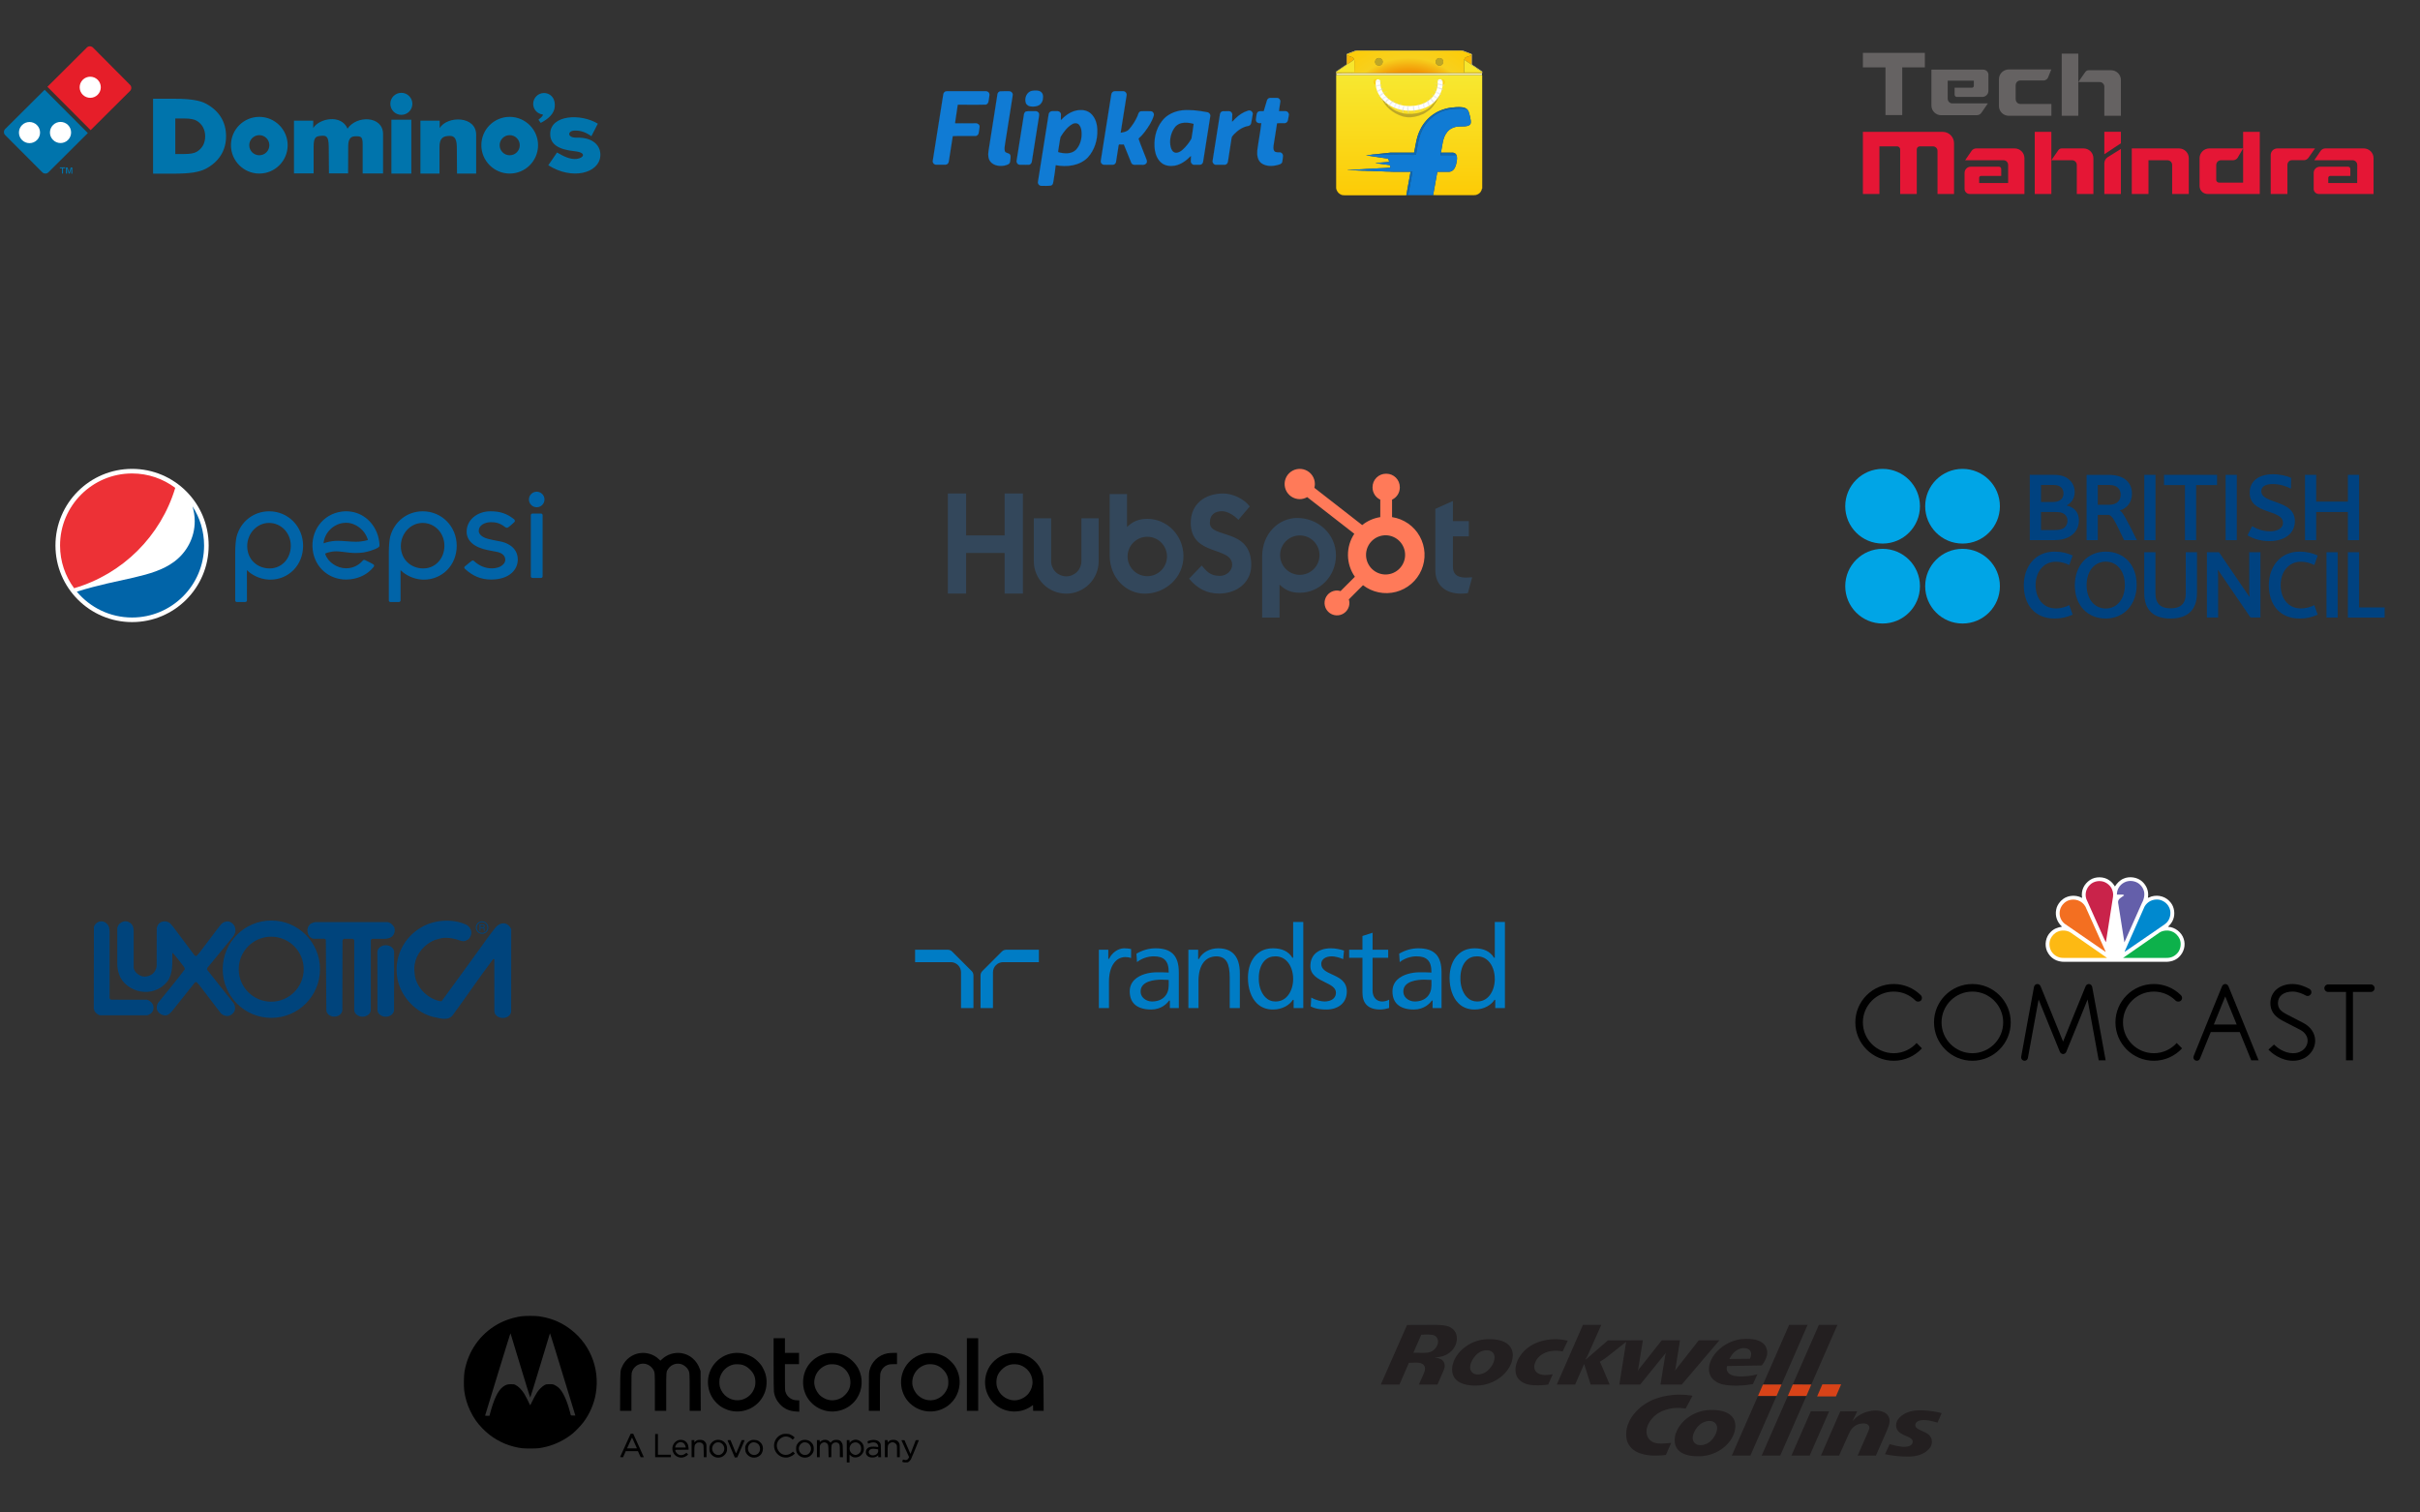 <svg width="320" height="200" viewBox="0 0 320 200" fill="none" xmlns="http://www.w3.org/2000/svg">
<rect x="0" y="0" width="320" height="200" fill="#333333" stroke="none"/>
<g clip-path="url(#clip0_1228_36590)">
<circle cx="3.9" cy="17.455" r="1.773" fill="white"/>
<circle cx="7.827" cy="17.455" r="1.773" fill="white"/>
<circle cx="11.754" cy="11.375" r="1.773" fill="white"/>
<path fill-rule="evenodd" clip-rule="evenodd" d="M71.933 12.299C72.516 12.299 73.01 12.641 73.225 13.147C73.39 13.527 73.403 14.021 73.301 14.427C73.137 15.047 72.617 15.668 71.503 16.251L71.199 15.833C71.414 15.655 71.642 15.465 71.731 15.326C71.895 15.085 71.68 15.136 71.503 15.085C70.92 14.908 70.502 14.363 70.502 13.73C70.515 12.932 71.148 12.299 71.933 12.299ZM67.399 17.872C68.133 17.872 68.729 18.467 68.729 19.202C68.729 19.937 68.133 20.532 67.399 20.532C66.664 20.532 66.069 19.937 66.069 19.202C66.069 18.467 66.664 17.872 67.399 17.872ZM67.399 15.453C69.463 15.453 71.148 17.137 71.148 19.202C71.148 21.279 69.463 22.951 67.399 22.951C65.334 22.951 63.649 21.267 63.649 19.202C63.649 17.125 65.321 15.453 67.399 15.453ZM23.179 20.342V15.668H24.383C24.763 15.668 25.092 15.693 25.358 15.744C25.624 15.795 25.852 15.871 26.017 15.972C26.371 16.187 26.65 16.466 26.84 16.821C27.03 17.175 27.131 17.568 27.131 18.024C27.131 18.467 27.03 18.873 26.853 19.215C26.663 19.557 26.384 19.848 26.029 20.063C25.852 20.165 25.637 20.241 25.371 20.291C25.105 20.342 24.737 20.367 24.294 20.367H23.179V20.342ZM20.241 22.951V13.059H23.179C24.117 13.059 24.915 13.109 25.573 13.211C26.232 13.312 26.777 13.464 27.182 13.679C28.056 14.135 28.727 14.731 29.196 15.465C29.665 16.213 29.893 17.061 29.893 18.011C29.893 18.961 29.665 19.797 29.196 20.545C28.727 21.279 28.056 21.875 27.182 22.331C26.751 22.546 26.207 22.711 25.561 22.812C24.902 22.913 24.015 22.964 22.913 22.964H20.241V22.951ZM34.288 17.872C35.023 17.872 35.618 18.467 35.618 19.202C35.618 19.937 35.023 20.532 34.288 20.532C33.553 20.532 32.958 19.937 32.958 19.202C32.958 18.467 33.553 17.872 34.288 17.872ZM34.288 15.453C36.353 15.453 38.037 17.137 38.037 19.202C38.037 21.279 36.353 22.951 34.288 22.951C32.223 22.951 30.539 21.267 30.539 19.202C30.539 17.125 32.223 15.453 34.288 15.453ZM38.873 22.951V15.959H41.419V16.935C42.179 15.668 45.118 15.047 45.954 17.011C47.157 15.212 50.653 15.301 50.653 17.733V22.939H47.955V19.113C47.955 18.087 47.778 17.986 46.917 18.024C46.207 18.049 46.055 18.645 46.043 19.303L46.03 22.926H43.497L43.471 19.417C43.459 18.011 43.155 17.897 42.458 17.961C41.774 18.024 41.47 18.125 41.47 19.417V22.926H38.873V22.951ZM51.755 22.951H54.39V15.833H51.755V22.951ZM55.593 22.951V15.959H58.139V16.935C59.127 15.301 62.965 15.275 62.965 17.834V22.951H60.432L60.407 19.443C60.394 18.037 59.887 17.91 59.191 17.986C58.621 18.049 58.114 18.252 58.114 19.443V22.951H55.593ZM72.757 17.644C72.833 15.187 76.772 14.971 79.052 16.352L78.203 18.011C77.418 17.467 76.734 17.213 75.873 17.277C75.049 17.34 74.961 18.239 76.291 18.201C78.368 18.151 79.495 19.24 79.381 20.646C79.204 22.913 75.632 23.851 72.503 21.849L73.656 20.165C74.53 20.671 75.391 21.115 76.265 21.013C77.177 20.899 77.633 20.177 76.012 20C73.821 19.772 72.719 19.075 72.757 17.644ZM53.073 12.273C53.883 12.273 54.529 12.932 54.529 13.73C54.529 14.541 53.871 15.187 53.073 15.187C52.262 15.187 51.616 14.528 51.616 13.73C51.603 12.932 52.262 12.273 53.073 12.273Z" fill="#0074AC"/>
<path fill-rule="evenodd" clip-rule="evenodd" d="M10.943 10.551C11.488 10.007 12.374 10.007 12.919 10.551C13.464 11.096 13.464 11.983 12.919 12.527C12.374 13.072 11.488 13.072 10.943 12.527C10.398 11.983 10.398 11.096 10.943 10.551ZM6.269 11.476L11.488 6.283C11.703 6.067 12.058 6.067 12.286 6.283L17.2 11.223C17.416 11.438 17.416 11.793 17.2 12.021L11.982 17.214L6.269 11.476Z" fill="#E61E29"/>
<path fill-rule="evenodd" clip-rule="evenodd" d="M0.683 17.062L5.902 11.869L11.615 17.595L6.396 22.788C6.181 23.003 5.826 23.003 5.598 22.788L0.671 17.848C0.468 17.633 0.468 17.278 0.683 17.062ZM2.913 16.543C3.457 15.998 4.344 15.998 4.889 16.543C5.433 17.088 5.433 17.974 4.889 18.519C4.344 19.064 3.457 19.064 2.913 18.519C2.368 17.974 2.368 17.088 2.913 16.543ZM7.017 16.53C7.561 15.986 8.448 15.986 8.993 16.53C9.537 17.075 9.537 17.962 8.993 18.506C8.448 19.051 7.561 19.051 7.017 18.506C6.459 17.962 6.472 17.075 7.017 16.53Z" fill="#0074AC"/>
<path fill-rule="evenodd" clip-rule="evenodd" d="M8.714 22.952V22.142H8.929L9.144 22.8L9.36 22.142H9.562V22.965H9.436V22.268L9.22 22.952H9.094L8.866 22.256V22.952H8.714ZM8.194 22.952V22.256H7.916V22.129H8.612V22.256H8.334V22.952H8.194Z" fill="#0074AC"/>
</g>
<g clip-path="url(#clip1_1228_36590)">
<path d="M195.986 9.987C195.978 9.96 195.969 9.933 195.959 9.906C189.543 9.909 183.13 9.906 176.717 9.909C176.701 9.928 176.69 9.947 176.688 9.971C176.688 14.945 176.688 19.917 176.685 24.891C176.725 25.156 176.872 25.397 177.067 25.579C177.075 25.581 177.094 25.584 177.102 25.587C177.202 25.692 177.346 25.744 177.481 25.793C177.581 25.787 177.679 25.83 177.779 25.82H185.741C185.817 25.817 185.895 25.83 185.968 25.801C185.971 25.79 185.974 25.771 185.976 25.76C185.979 25.747 185.982 25.717 185.985 25.701C186.155 24.747 186.32 23.791 186.502 22.838L186.518 22.717C185.782 22.714 185.042 22.717 184.306 22.714C184.127 22.708 183.943 22.714 183.764 22.692C183.458 22.679 183.149 22.689 182.843 22.66C182.464 22.66 182.088 22.624 181.709 22.624C181.411 22.595 181.11 22.605 180.809 22.592C180.615 22.568 180.414 22.578 180.216 22.57C179.894 22.535 179.566 22.559 179.244 22.524C178.903 22.527 178.562 22.497 178.221 22.489C178.223 22.486 178.226 22.476 178.226 22.473C178.34 22.476 178.451 22.467 178.564 22.465C178.816 22.432 179.071 22.454 179.323 22.419C179.585 22.419 179.845 22.384 180.108 22.384C180.341 22.351 180.577 22.37 180.809 22.337C181.083 22.337 181.351 22.302 181.625 22.299C181.849 22.27 182.077 22.286 182.302 22.256C182.564 22.259 182.824 22.218 183.087 22.221C183.344 22.191 183.607 22.199 183.864 22.172C183.84 22.072 183.821 21.972 183.799 21.872C183.78 21.809 183.704 21.823 183.656 21.815C183.068 21.731 182.483 21.647 181.898 21.566C181.936 21.536 181.988 21.549 182.031 21.544C182.486 21.509 182.938 21.468 183.393 21.436C183.496 21.43 183.596 21.411 183.699 21.409C183.653 21.268 183.626 21.113 183.564 20.983C182.592 20.835 181.619 20.702 180.65 20.542C180.902 20.502 181.156 20.483 181.408 20.456L181.43 20.447C182.234 20.363 183.041 20.269 183.845 20.19C184.866 20.185 185.885 20.187 186.905 20.19C186.938 20.185 186.995 20.201 187 20.155C187.084 19.716 187.165 19.278 187.249 18.839C187.366 18.23 187.55 17.629 187.834 17.073C188.281 16.18 188.988 15.422 189.849 14.918C190.653 14.447 191.585 14.22 192.511 14.176C192.812 14.149 193.115 14.157 193.413 14.195C193.608 14.241 193.808 14.295 193.963 14.428C194.09 14.531 194.166 14.683 194.223 14.834C194.347 15.194 194.418 15.568 194.477 15.944C194.48 16.096 194.507 16.267 194.426 16.405C194.35 16.54 194.198 16.605 194.055 16.646C193.532 16.781 192.985 16.654 192.463 16.781C192.032 16.873 191.631 17.111 191.358 17.455C191.035 17.856 190.865 18.354 190.77 18.852C190.697 19.297 190.605 19.741 190.532 20.187C191.046 20.19 191.563 20.185 192.081 20.19C192.286 20.19 192.498 20.304 192.582 20.499C192.69 20.748 192.666 21.03 192.63 21.292C192.587 21.587 192.517 21.88 192.384 22.151C192.273 22.381 192.089 22.592 191.837 22.673C191.707 22.725 191.566 22.714 191.428 22.714C190.973 22.714 190.518 22.719 190.063 22.714C189.99 23.047 189.941 23.388 189.876 23.727C189.757 24.384 189.641 25.045 189.521 25.706C189.519 25.727 189.516 25.773 189.516 25.798C189.73 25.809 189.944 25.798 190.158 25.803C191.745 25.803 193.335 25.8 194.924 25.803C195.095 25.809 195.268 25.768 195.417 25.684C195.506 25.652 195.561 25.573 195.639 25.53C195.715 25.486 195.737 25.397 195.802 25.34C195.872 25.216 195.945 25.086 195.951 24.939C195.959 24.939 195.98 24.937 195.991 24.934C195.983 19.952 195.991 14.97 195.986 9.987Z" fill="url(#paint0_linear_1228_36590)" stroke="#FCD109" stroke-width="0.008"/>
<path d="M179.212 6.712C179.442 6.639 179.683 6.687 179.919 6.671C184.341 6.674 188.763 6.671 193.186 6.671C193.448 6.66 193.678 6.809 193.922 6.885C194.117 6.963 194.32 7.026 194.515 7.11C194.556 7.126 194.586 7.161 194.615 7.191C194.613 7.548 194.615 7.908 194.615 8.269C194.618 8.363 194.602 8.461 194.634 8.553C194.691 8.561 194.721 8.604 194.759 8.64C194.938 8.721 195.089 8.853 195.252 8.962C195.496 9.135 195.756 9.287 195.994 9.465C196.005 9.536 195.997 9.609 195.975 9.674C195.951 9.75 195.967 9.831 195.959 9.907C189.543 9.909 183.13 9.907 176.717 9.909C176.704 9.82 176.728 9.731 176.69 9.647C176.685 9.576 176.661 9.484 176.728 9.436C176.999 9.246 177.286 9.076 177.551 8.875C177.717 8.77 177.876 8.661 178.036 8.553C178.069 8.499 178.058 8.431 178.058 8.371C178.058 7.979 178.058 7.586 178.061 7.194C178.153 7.074 178.313 7.061 178.44 7.001C178.697 6.904 178.957 6.809 179.212 6.712ZM179.228 6.758C178.881 6.89 178.532 7.018 178.185 7.15C178.139 7.158 178.115 7.199 178.091 7.234C178.093 7.256 178.096 7.294 178.096 7.315C178.093 7.64 178.096 7.965 178.093 8.29C178.096 8.371 178.085 8.453 178.115 8.526C178.08 8.561 178.042 8.596 177.998 8.623C177.606 8.878 177.227 9.154 176.834 9.406C176.766 9.446 176.69 9.501 176.712 9.59C176.698 9.639 176.723 9.679 176.774 9.666C177.625 9.66 178.472 9.671 179.323 9.658C180.587 9.658 181.849 9.66 183.114 9.658L183.133 9.65C183.19 9.663 183.247 9.658 183.306 9.658C185.597 9.658 187.888 9.66 190.182 9.658C190.903 9.66 191.626 9.658 192.349 9.658C193.54 9.658 194.735 9.668 195.926 9.663C195.961 9.655 195.972 9.631 195.959 9.587C195.956 9.544 195.972 9.484 195.926 9.457C195.737 9.368 195.574 9.23 195.393 9.122C195.328 9.067 195.244 9.038 195.195 8.964C195.008 8.859 194.835 8.729 194.651 8.612C194.615 8.591 194.588 8.556 194.559 8.526C194.575 8.469 194.58 8.407 194.58 8.347C194.577 8.003 194.58 7.659 194.577 7.315C194.586 7.261 194.583 7.199 194.534 7.164C194.209 7.047 193.887 6.923 193.565 6.804C193.464 6.755 193.353 6.728 193.245 6.712H179.404C179.344 6.714 179.287 6.744 179.228 6.758Z" fill="#F8F3B5" stroke="#F8F3B5" stroke-width="0.008"/>
<path d="M178.096 7.316C178.334 7.417 178.589 7.473 178.83 7.571C178.96 7.622 179 7.763 179.057 7.877C179 7.934 178.933 7.98 178.865 8.023C178.616 8.191 178.361 8.353 178.115 8.527C178.085 8.454 178.096 8.372 178.093 8.291C178.096 7.966 178.093 7.641 178.096 7.316ZM193.844 7.571C194.085 7.476 194.337 7.411 194.578 7.316C194.58 7.66 194.578 8.004 194.58 8.348C194.58 8.408 194.575 8.47 194.559 8.527C194.347 8.381 194.133 8.242 193.922 8.099C193.819 8.023 193.706 7.966 193.614 7.874C193.67 7.76 193.714 7.622 193.844 7.571Z" fill="#F7B402" stroke="#F7B402" stroke-width="0.008"/>
<path d="M182.229 7.682C182.526 7.611 182.86 7.877 182.835 8.188C182.838 8.494 182.516 8.743 182.22 8.673C182.101 8.632 181.987 8.57 181.914 8.464C181.82 8.321 181.798 8.129 181.874 7.971C181.928 7.82 182.074 7.717 182.229 7.682ZM189.955 7.852C190.079 7.714 190.277 7.636 190.461 7.684C190.599 7.725 190.735 7.814 190.794 7.95C190.914 8.183 190.821 8.497 190.589 8.619C190.383 8.732 190.123 8.678 189.966 8.513C189.806 8.332 189.795 8.034 189.955 7.852Z" fill="#BDA727" stroke="#BDA727" stroke-width="0.008"/>
<path d="M178.865 8.024C178.933 7.981 179.001 7.935 179.058 7.878L179.077 7.897C179.095 8.037 179.082 8.181 179.087 8.322C179.079 8.744 179.095 9.169 179.077 9.592C178.288 9.592 177.5 9.586 176.712 9.592C176.691 9.502 176.766 9.448 176.834 9.408C177.227 9.156 177.606 8.88 177.999 8.625C178.042 8.598 178.08 8.563 178.115 8.528C178.362 8.354 178.616 8.192 178.865 8.024ZM193.587 7.97C193.587 7.935 193.595 7.905 193.614 7.875C193.706 7.967 193.82 8.024 193.922 8.1C194.134 8.243 194.348 8.381 194.559 8.528C194.589 8.557 194.616 8.593 194.651 8.614C194.835 8.731 195.008 8.861 195.195 8.966C195.244 9.039 195.328 9.069 195.393 9.123C195.574 9.232 195.737 9.37 195.926 9.459C195.972 9.486 195.956 9.546 195.959 9.589C195.171 9.592 194.385 9.586 193.597 9.592C193.584 9.483 193.592 9.375 193.589 9.269C193.589 8.836 193.584 8.403 193.587 7.97Z" fill="#F7E62D" stroke="#F7E62D" stroke-width="0.008"/>
<path d="M195.959 9.587C195.171 9.589 194.385 9.584 193.597 9.589C193.584 9.481 193.592 9.373 193.589 9.267C193.589 8.834 193.584 8.401 193.586 7.967C193.586 7.932 193.594 7.902 193.613 7.873C193.67 7.759 193.714 7.621 193.844 7.569C194.085 7.475 194.336 7.41 194.578 7.315C194.586 7.261 194.583 7.198 194.534 7.163C194.209 7.047 193.887 6.922 193.565 6.803C193.464 6.754 193.353 6.727 193.245 6.711H179.404C179.344 6.714 179.287 6.743 179.228 6.757C178.881 6.89 178.532 7.017 178.185 7.15C178.139 7.158 178.115 7.198 178.09 7.234C178.093 7.255 178.096 7.293 178.096 7.315C178.334 7.415 178.589 7.472 178.83 7.569C178.96 7.621 179 7.762 179.057 7.875L179.076 7.894C179.095 8.035 179.082 8.179 179.087 8.319C179.079 8.742 179.095 9.167 179.076 9.589C178.288 9.589 177.5 9.584 176.712 9.589C176.698 9.638 176.723 9.679 176.774 9.665C177.625 9.66 178.472 9.67 179.323 9.657C180.587 9.657 181.849 9.66 183.114 9.657L183.133 9.649C183.19 9.662 183.247 9.657 183.306 9.657C185.597 9.657 187.888 9.66 190.182 9.657C190.903 9.66 191.626 9.657 192.349 9.657C193.54 9.657 194.734 9.668 195.926 9.662C195.961 9.654 195.972 9.63 195.959 9.587ZM181.874 7.97C181.928 7.818 182.074 7.716 182.228 7.68C182.526 7.61 182.859 7.875 182.835 8.187C182.838 8.493 182.516 8.742 182.22 8.671C182.101 8.631 181.987 8.568 181.914 8.463C181.82 8.319 181.798 8.127 181.874 7.97ZM189.955 7.851C190.079 7.713 190.277 7.634 190.461 7.683C190.599 7.724 190.735 7.813 190.794 7.948C190.913 8.181 190.821 8.495 190.588 8.617C190.383 8.731 190.123 8.677 189.966 8.512C189.806 8.33 189.795 8.032 189.955 7.851Z" fill="url(#paint1_radial_1228_36590)" stroke="#FCD109" stroke-width="0.008"/>
<path d="M190.645 10.778C190.683 10.786 190.448 10.552 190.494 10.541C190.537 10.547 190.702 10.419 190.9 10.523C191.099 10.627 191.049 10.871 191.027 10.961C191 11.069 190.932 11.137 190.878 11.191C190.848 11.216 190.781 11.254 190.74 11.251C190.765 11.118 190.686 11.097 190.681 10.961L190.645 10.778Z" fill="url(#paint2_linear_1228_36590)" stroke="#FCD109" stroke-width="0.008"/>
<path d="M181.988 10.924C181.983 11.059 181.904 11.081 181.928 11.214C181.888 11.216 181.821 11.179 181.791 11.154C181.737 11.1 181.669 11.031 181.642 10.924C181.619 10.834 181.57 10.59 181.769 10.486C181.967 10.382 182.132 10.51 182.175 10.504C182.221 10.515 181.986 10.749 182.024 10.741L181.988 10.924Z" fill="url(#paint3_linear_1228_36590)" stroke="#FCD109" stroke-width="0.008"/>
<path d="M190.291 12.512C190.331 12.477 190.359 12.477 190.413 12.477C190.088 13.181 189.709 13.885 189.139 14.433C189.078 14.487 189.013 14.538 188.946 14.584C188.881 14.632 188.817 14.676 188.753 14.722C188.691 14.765 188.629 14.809 188.568 14.854C188.414 14.938 188.279 15.054 188.108 15.106C187.797 15.255 187.461 15.355 187.122 15.425C186.99 15.447 186.854 15.479 186.719 15.482C186.551 15.531 186.372 15.496 186.202 15.507C186.107 15.523 186.023 15.469 185.931 15.479C185.851 15.468 185.771 15.455 185.692 15.439C185.612 15.422 185.532 15.403 185.453 15.382C184.211 14.995 182.992 14.047 182.637 12.765C182.621 12.679 182.613 12.591 182.613 12.504C182.651 12.579 182.691 12.655 182.731 12.729C183.236 13.83 184.238 14.697 185.422 14.958C185.518 15.002 185.622 14.987 185.714 15.024C185.798 15.024 185.879 15.022 185.961 15.049C186.24 15.054 186.518 15.052 186.797 15.052C186.835 15.054 186.87 15.035 186.908 15.027C187.373 15.011 187.829 14.885 188.253 14.693C188.338 14.654 188.421 14.613 188.504 14.57C188.575 14.532 188.646 14.491 188.714 14.447C188.781 14.403 188.846 14.357 188.909 14.309C189.411 13.912 189.844 13.397 190.138 12.806C190.194 12.699 190.246 12.601 190.291 12.512Z" fill="#BDA727" stroke="#BDA727" stroke-width="0.008"/>
<path d="M189.849 14.92C190.654 14.449 191.585 14.221 192.511 14.178C192.812 14.151 193.115 14.159 193.413 14.197C193.608 14.243 193.809 14.297 193.963 14.43C193.884 14.435 193.809 14.4 193.73 14.389C193.508 14.346 193.278 14.362 193.053 14.357C192.4 14.357 191.742 14.408 191.111 14.587C190.781 14.687 190.451 14.803 190.15 14.977C189.63 15.264 189.161 15.643 188.782 16.098C188.105 16.875 187.707 17.861 187.515 18.865C187.423 19.404 187.317 19.94 187.233 20.482C187.098 20.495 186.96 20.487 186.824 20.487C186.229 20.484 185.633 20.482 185.037 20.476C184.91 20.482 184.785 20.452 184.658 20.46C183.575 20.465 182.491 20.457 181.408 20.457L181.43 20.449C182.234 20.365 183.041 20.27 183.845 20.192C184.866 20.186 185.885 20.189 186.906 20.192C186.938 20.186 186.995 20.203 187 20.157C187.084 19.718 187.166 19.279 187.25 18.841C187.366 18.232 187.55 17.63 187.835 17.075C188.281 16.182 188.988 15.424 189.849 14.92Z" fill="#0D69B3" stroke="#0D69B3" stroke-width="0.008"/>
<path d="M191.111 14.586C191.742 14.407 192.4 14.355 193.053 14.355C193.278 14.361 193.508 14.345 193.73 14.388C193.808 14.399 193.884 14.434 193.963 14.429C194.09 14.531 194.166 14.683 194.223 14.835C194.347 15.195 194.418 15.569 194.477 15.945C194.48 16.096 194.507 16.267 194.426 16.405C194.35 16.541 194.198 16.606 194.055 16.646C193.532 16.782 192.985 16.654 192.462 16.782C192.032 16.874 191.631 17.112 191.358 17.456C191.035 17.857 190.865 18.355 190.77 18.853C190.697 19.297 190.605 19.741 190.532 20.188C190.499 20.288 190.48 20.396 190.461 20.502C190.973 20.51 191.485 20.502 191.997 20.507C192.192 20.502 192.387 20.513 192.582 20.499C192.69 20.748 192.666 21.03 192.63 21.293C192.587 21.588 192.517 21.88 192.384 22.151C192.273 22.381 192.089 22.592 191.837 22.674C191.707 22.725 191.566 22.714 191.428 22.714C190.973 22.714 190.518 22.72 190.063 22.714C189.99 23.047 189.941 23.389 189.876 23.727C189.757 24.385 189.641 25.046 189.521 25.706C189.519 25.728 189.516 25.774 189.516 25.798V25.801C188.333 25.801 187.152 25.804 185.968 25.801C185.971 25.79 185.974 25.771 185.977 25.76C185.979 25.747 185.982 25.717 185.985 25.701C185.987 25.723 185.99 25.763 185.993 25.782C186.066 25.79 186.199 25.828 186.218 25.723C186.402 24.726 186.572 23.724 186.762 22.728C186.689 22.712 186.613 22.712 186.537 22.725C186.526 22.763 186.516 22.801 186.502 22.839L186.518 22.717C185.782 22.714 185.042 22.717 184.306 22.714C184.127 22.709 183.943 22.714 183.764 22.692C183.458 22.679 183.149 22.69 182.843 22.66C182.464 22.66 182.088 22.625 181.709 22.625C181.411 22.595 181.11 22.606 180.81 22.592C180.615 22.568 180.414 22.579 180.217 22.571C179.894 22.535 179.567 22.56 179.244 22.525C178.903 22.527 178.562 22.497 178.221 22.489C178.223 22.487 178.226 22.476 178.226 22.473C178.34 22.476 178.451 22.468 178.565 22.465C178.816 22.433 179.071 22.454 179.323 22.419C179.586 22.419 179.846 22.384 180.108 22.384C180.341 22.351 180.577 22.37 180.81 22.338C181.083 22.338 181.351 22.303 181.625 22.3C181.85 22.27 182.077 22.286 182.302 22.257C182.564 22.259 182.824 22.219 183.087 22.221C183.344 22.192 183.607 22.2 183.864 22.173C183.84 22.072 183.821 21.972 183.799 21.872C183.78 21.81 183.705 21.823 183.656 21.815C183.068 21.731 182.483 21.647 181.898 21.566C181.936 21.536 181.988 21.55 182.031 21.544C182.486 21.509 182.938 21.468 183.393 21.436C183.496 21.431 183.596 21.412 183.699 21.409C183.653 21.268 183.626 21.114 183.564 20.984C182.592 20.835 181.619 20.702 180.65 20.543C180.902 20.502 181.156 20.483 181.408 20.456C182.491 20.456 183.575 20.464 184.658 20.459C184.785 20.451 184.91 20.48 185.037 20.475C185.633 20.48 186.229 20.483 186.824 20.486C186.96 20.486 187.098 20.494 187.233 20.48C187.317 19.939 187.423 19.402 187.515 18.864C187.707 17.859 188.105 16.874 188.782 16.096C189.161 15.642 189.63 15.262 190.15 14.976C190.45 14.802 190.781 14.686 191.111 14.586Z" fill="#107BD4" stroke="#107BD4" stroke-width="0.008"/>
<path d="M190.532 20.188C191.046 20.19 191.563 20.185 192.081 20.19C192.286 20.19 192.498 20.304 192.582 20.499C192.387 20.512 192.192 20.502 191.997 20.507C191.485 20.502 190.973 20.51 190.461 20.502C190.48 20.396 190.499 20.288 190.532 20.188ZM186.537 22.725C186.613 22.711 186.689 22.711 186.762 22.727C186.572 23.724 186.402 24.726 186.218 25.722C186.199 25.828 186.066 25.79 185.993 25.782C185.99 25.763 185.987 25.722 185.985 25.701C186.155 24.747 186.32 23.791 186.502 22.838C186.515 22.8 186.526 22.763 186.537 22.725Z" fill="#0D69B3" stroke="#0D69B3" stroke-width="0.008"/>
<path d="M190.768 10.854C190.747 10.814 190.744 10.765 190.744 10.719L190.722 10.722C190.69 10.603 190.59 10.489 190.46 10.483C190.362 10.475 190.24 10.478 190.184 10.57C190.075 10.716 190.127 10.903 190.121 11.068C190.121 11.079 190.124 11.098 190.124 11.109C190.124 11.22 190.11 11.328 190.092 11.437C190.075 11.469 190.067 11.504 190.067 11.542C190.021 11.797 189.929 12.049 189.805 12.279C189.78 12.311 189.761 12.346 189.753 12.384C189.672 12.525 189.574 12.655 189.474 12.785C189.458 12.799 189.444 12.815 189.431 12.831C189.36 12.918 189.285 12.991 189.206 13.067C189.187 13.077 189.173 13.091 189.157 13.102C189.065 13.191 188.962 13.275 188.851 13.343C188.838 13.351 188.824 13.362 188.808 13.373C188.115 13.83 187.272 14.02 186.452 14.028C185.756 14.05 185.054 13.901 184.426 13.6C184.415 13.595 184.388 13.584 184.377 13.578C184.272 13.521 184.163 13.473 184.066 13.402C184.044 13.392 184.023 13.378 183.998 13.367C183.898 13.308 183.803 13.243 183.714 13.167C183.684 13.14 183.652 13.118 183.619 13.094C183.522 13.015 183.421 12.931 183.337 12.836C183.316 12.812 183.294 12.79 183.272 12.769C182.977 12.463 182.747 12.089 182.625 11.683C182.509 11.361 182.525 11.009 182.512 10.67C182.414 10.521 182.208 10.437 182.046 10.53C181.978 10.578 181.97 10.668 181.918 10.73C181.834 11.623 182.216 12.514 182.826 13.159C182.826 13.18 182.837 13.194 182.856 13.202C182.964 13.302 183.069 13.405 183.178 13.502C183.197 13.521 183.218 13.54 183.243 13.557C183.351 13.646 183.467 13.727 183.581 13.811C183.603 13.828 183.625 13.841 183.649 13.855C183.798 13.941 183.939 14.044 184.098 14.104C184.109 14.112 184.128 14.125 184.139 14.131C184.654 14.377 185.209 14.545 185.778 14.599C185.84 14.599 185.902 14.605 185.964 14.618C186.235 14.634 186.506 14.626 186.777 14.621C187.614 14.548 188.478 14.345 189.176 13.852L189.184 13.863C189.206 13.844 189.225 13.828 189.247 13.811C189.358 13.73 189.466 13.643 189.574 13.554C189.599 13.535 189.626 13.513 189.65 13.489C189.769 13.359 189.907 13.24 190.008 13.091L190.024 13.099C190.032 13.086 190.046 13.059 190.054 13.045C190.146 12.92 190.23 12.79 190.311 12.66C190.316 12.652 190.33 12.639 190.335 12.631L190.325 12.62C190.333 12.609 190.352 12.587 190.36 12.576C190.509 12.273 190.641 11.956 190.687 11.621C190.706 11.613 190.717 11.596 190.717 11.577C190.72 11.469 190.758 11.366 190.747 11.258C190.771 11.125 190.774 10.99 190.768 10.854Z" fill="white" stroke="white" stroke-width="0.008"/>
<mask id="mask0_1228_36590" style="mask-type:luminance" maskUnits="userSpaceOnUse" x="181" y="10" width="10" height="5">
<path d="M190.769 10.851C190.747 10.81 190.744 10.761 190.744 10.715L190.723 10.718C190.69 10.599 190.59 10.485 190.46 10.479C190.363 10.471 190.241 10.474 190.184 10.566C190.076 10.712 190.127 10.899 190.122 11.064C190.122 11.075 190.124 11.094 190.124 11.105C190.124 11.216 190.111 11.324 190.092 11.433C190.076 11.465 190.067 11.5 190.067 11.538C190.021 11.793 189.929 12.045 189.805 12.275C189.78 12.307 189.761 12.342 189.753 12.38C189.672 12.521 189.575 12.651 189.474 12.781C189.458 12.795 189.445 12.811 189.431 12.827C189.361 12.914 189.285 12.987 189.206 13.063C189.187 13.073 189.174 13.087 189.158 13.098C189.065 13.187 188.963 13.271 188.851 13.339C188.838 13.347 188.824 13.358 188.808 13.369C188.115 13.826 187.273 14.016 186.452 14.024C185.756 14.046 185.055 13.897 184.426 13.596C184.416 13.591 184.389 13.58 184.378 13.575C184.272 13.518 184.164 13.469 184.066 13.399C184.045 13.388 184.023 13.374 183.998 13.363C183.898 13.304 183.804 13.239 183.714 13.163C183.684 13.136 183.652 13.114 183.619 13.09C183.522 13.011 183.422 12.927 183.338 12.832C183.316 12.808 183.294 12.787 183.273 12.765C182.978 12.459 182.747 12.085 182.626 11.679C182.509 11.357 182.525 11.005 182.512 10.666C182.414 10.517 182.209 10.434 182.046 10.526C181.978 10.574 181.97 10.664 181.919 10.726C181.835 11.62 182.217 12.51 182.826 13.155C182.826 13.176 182.837 13.19 182.856 13.198C182.964 13.298 183.07 13.401 183.178 13.499C183.197 13.518 183.219 13.537 183.243 13.553C183.351 13.642 183.468 13.723 183.582 13.807C183.603 13.824 183.625 13.837 183.649 13.851C183.798 13.937 183.939 14.04 184.099 14.1C184.11 14.108 184.129 14.121 184.139 14.127C184.654 14.373 185.209 14.541 185.778 14.595C185.84 14.595 185.902 14.601 185.965 14.614C186.236 14.63 186.506 14.622 186.777 14.617C187.614 14.544 188.478 14.341 189.177 13.848L189.185 13.859C189.206 13.84 189.225 13.824 189.247 13.807C189.358 13.726 189.466 13.639 189.575 13.55C189.599 13.531 189.626 13.509 189.65 13.485C189.77 13.355 189.908 13.236 190.008 13.087L190.024 13.095C190.032 13.082 190.046 13.055 190.054 13.041C190.146 12.916 190.23 12.787 190.311 12.656C190.317 12.648 190.33 12.635 190.336 12.627L190.325 12.616C190.333 12.605 190.352 12.583 190.36 12.573C190.509 12.269 190.642 11.953 190.688 11.617C190.707 11.609 190.718 11.592 190.718 11.573C190.72 11.465 190.758 11.362 190.747 11.254C190.771 11.121 190.774 10.986 190.769 10.851V10.851Z" fill="white"/>
</mask>
<g mask="url(#mask0_1228_36590)">
<path d="M181.711 10.76C181.93 10.829 182.434 10.656 182.577 10.814M181.837 11.428C182.047 11.355 182.498 11.181 182.685 11.284M182.054 12.096C182.155 12.129 182.356 11.95 182.455 11.898C182.603 11.82 182.755 11.76 182.92 11.735M182.379 12.8C182.483 12.651 182.609 12.527 182.761 12.421C182.911 12.316 183.322 12.036 183.498 12.132M182.685 13.305C182.805 13.211 182.853 13.043 182.978 12.944C183.129 12.823 183.361 12.802 183.516 12.728M183.196 13.68C183.231 13.418 183.497 13.102 183.751 13.125M183.588 14.045C183.722 14.032 183.836 13.732 183.926 13.63C184.062 13.478 184.203 13.431 184.383 13.377M184.365 14.37C184.356 14.181 184.552 13.638 184.78 13.666M184.942 14.551C184.933 14.327 185.049 13.654 185.321 13.63M185.538 14.912C185.486 14.599 185.49 14.146 185.737 13.919M186.278 14.984C186.251 14.723 185.991 14.195 186.278 13.991M187.073 14.803C186.949 14.66 186.877 14.094 186.928 13.937M187.831 14.677C187.735 14.504 187.617 14.341 187.581 14.14C187.559 14.019 187.597 13.848 187.578 13.757M188.463 14.406C188.256 14.271 188.198 13.773 188.264 13.558M189.077 14.136C188.929 13.82 188.772 13.575 188.77 13.215M189.672 13.558C189.443 13.404 189.151 13.124 189.185 12.818M190.304 13.071C189.956 12.993 189.539 12.682 189.329 12.403M190.593 12.475C190.342 12.421 189.513 12.098 189.564 11.771M190.864 11.843C190.514 11.715 190.006 11.6 189.727 11.356M191.045 11.265C190.824 11.284 190.509 11.178 190.285 11.139C190.036 11.096 189.806 11.012 189.564 10.959M190.828 10.706C190.403 10.731 190.005 10.586 189.618 10.453" stroke="#D1D1D1" stroke-width="0.172"/>
</g>
<path d="M136.477 12.009C136.869 11.949 137.321 11.912 137.654 12.157C137.862 12.312 137.936 12.594 137.921 12.845C137.936 13.26 137.743 13.704 137.373 13.919C137.047 14.096 136.655 14.111 136.292 14.074C136.048 14.045 135.803 13.911 135.677 13.689C135.396 13.045 135.744 12.134 136.477 12.009ZM124.734 12.475C124.756 12.253 124.956 12.053 125.185 12.06C126.896 12.06 128.599 12.068 130.302 12.06C130.487 12.046 130.687 12.127 130.776 12.29C130.902 12.512 130.791 12.756 130.776 12.986C130.724 13.297 130.739 13.711 130.376 13.83C129.132 13.867 127.888 13.83 126.644 13.845C126.526 14.629 126.415 15.407 126.296 16.184C126.296 16.214 126.304 16.28 126.304 16.31C127.214 16.302 128.125 16.31 129.036 16.302C129.287 16.288 129.554 16.502 129.532 16.769C129.51 17.043 129.45 17.309 129.413 17.583C129.384 17.768 129.236 17.939 129.043 17.976C128.029 17.998 126.999 17.953 125.985 17.998C125.822 19.116 125.63 20.233 125.459 21.352C125.437 21.574 125.259 21.766 125.037 21.773C124.615 21.781 124.193 21.781 123.771 21.773C123.497 21.781 123.275 21.477 123.349 21.218C123.801 18.301 124.267 15.392 124.734 12.475ZM132.257 12.075C132.642 12.046 133.034 12.068 133.419 12.06C133.656 12.046 133.893 12.231 133.915 12.475C133.915 12.668 133.863 12.86 133.841 13.053C133.53 15.037 133.212 17.021 132.901 19.005C132.856 19.323 132.775 19.664 132.871 19.989C132.982 20.315 133.478 20.174 133.597 20.515C133.671 20.789 133.589 21.078 133.567 21.359C133.545 21.729 133.123 21.811 132.834 21.892C132.205 22.01 131.442 21.922 130.99 21.403C130.665 21.026 130.642 20.493 130.709 20.019C131.101 17.502 131.494 14.985 131.894 12.46C131.916 12.275 132.064 12.105 132.257 12.075ZM146.954 12.475C146.976 12.253 147.176 12.06 147.398 12.06H148.524C148.805 12.053 149.035 12.357 148.968 12.623C148.709 14.267 148.442 15.91 148.183 17.554C148.576 17.494 149.02 17.42 149.294 17.102C149.753 16.584 150.131 15.984 150.412 15.355C150.508 15.111 150.56 14.755 150.878 14.711C151.3 14.696 151.73 14.703 152.152 14.711C152.441 14.703 152.655 15.029 152.559 15.296C152.448 15.688 152.263 16.051 152.071 16.399C151.641 17.095 151.167 17.783 150.545 18.331C150.819 19.153 151.167 19.952 151.471 20.759C151.56 21.026 151.774 21.337 151.574 21.596C151.345 21.907 150.915 21.751 150.597 21.788C150.264 21.751 149.783 21.922 149.597 21.544C149.249 20.737 148.961 19.908 148.605 19.101C148.398 19.108 148.183 19.116 147.976 19.094C147.961 19.123 147.931 19.182 147.917 19.212C147.806 19.952 147.687 20.693 147.569 21.433C147.524 21.611 147.383 21.766 147.191 21.781C146.799 21.796 146.399 21.788 145.999 21.788C145.829 21.788 145.673 21.677 145.599 21.529C145.525 21.381 145.569 21.211 145.592 21.048C146.051 18.19 146.502 15.333 146.954 12.475ZM167.531 13.282C167.582 13.075 167.782 12.934 167.99 12.941C168.286 12.949 168.589 12.934 168.893 12.949C169.137 12.956 169.33 13.201 169.3 13.438C169.256 13.86 169.152 14.281 169.123 14.703C169.411 14.703 169.707 14.696 169.996 14.703C170.255 14.703 170.47 14.97 170.426 15.222C170.389 15.451 170.337 15.673 170.3 15.903C170.263 16.095 170.1 16.251 169.915 16.28C169.559 16.302 169.211 16.265 168.863 16.302C168.715 17.294 168.552 18.287 168.397 19.279C168.375 19.508 168.36 19.767 168.493 19.967C168.693 20.211 169.041 20.122 169.322 20.152C169.545 20.219 169.685 20.463 169.648 20.685C169.611 20.937 169.604 21.189 169.545 21.433C169.456 21.707 169.137 21.759 168.893 21.825C168.219 22.003 167.442 22.003 166.842 21.611C166.287 21.233 166.198 20.5 166.257 19.878C166.413 18.679 166.657 17.487 166.79 16.28C166.583 16.288 166.331 16.317 166.176 16.132C165.998 15.947 166.087 15.673 166.116 15.444C166.161 15.199 166.153 14.881 166.42 14.748C166.635 14.666 166.879 14.726 167.109 14.696C167.249 14.222 167.383 13.748 167.531 13.282ZM163.347 15.681C163.814 15.214 164.376 14.829 165.021 14.637C165.302 14.511 165.665 14.748 165.657 15.059C165.606 15.466 165.509 15.866 165.443 16.265C165.413 16.465 165.243 16.636 165.043 16.658C164.317 16.784 163.688 17.22 163.184 17.739C163.058 17.894 162.873 18.042 162.851 18.257C162.696 19.293 162.533 20.33 162.37 21.366C162.348 21.588 162.155 21.803 161.926 21.788H160.8C160.541 21.803 160.311 21.544 160.341 21.285C160.667 19.234 160.993 17.191 161.311 15.14C161.326 14.933 161.474 14.733 161.689 14.711C161.963 14.696 162.236 14.703 162.518 14.703C162.74 14.703 162.947 14.903 162.947 15.133C162.947 15.451 162.918 15.777 162.91 16.103C163.088 15.992 163.199 15.814 163.347 15.681ZM135.67 14.74C136.07 14.659 136.484 14.726 136.884 14.703C137.114 14.674 137.358 14.822 137.395 15.051C137.425 15.259 137.365 15.459 137.343 15.659C137.04 17.561 136.736 19.464 136.44 21.366C136.418 21.581 136.24 21.796 136.011 21.788C135.611 21.788 135.211 21.796 134.804 21.781C134.552 21.751 134.367 21.463 134.433 21.218C134.752 19.242 135.055 17.272 135.374 15.296C135.389 15.081 135.448 14.829 135.67 14.74ZM159.63 14.837C158.527 14.629 157.402 14.481 156.283 14.592C155.284 14.718 154.277 15.17 153.662 15.992C152.811 17.073 152.522 18.523 152.715 19.871C152.818 20.515 153.1 21.166 153.625 21.566C154.114 21.944 154.773 21.996 155.365 21.899C156.195 21.736 156.898 21.204 157.476 20.611C157.505 20.863 157.446 21.115 157.461 21.359C157.476 21.588 157.683 21.803 157.912 21.788H158.668C158.89 21.788 159.075 21.581 159.09 21.366C159.408 19.36 159.726 17.361 160.037 15.362C160.082 15.111 159.882 14.866 159.63 14.837ZM157.55 18.324C157.253 18.879 156.839 19.382 156.372 19.812C156.106 20.034 155.765 20.263 155.402 20.189C155.047 20.115 154.877 19.745 154.795 19.427C154.61 18.598 154.78 17.694 155.247 16.976C155.454 16.643 155.787 16.391 156.172 16.288C156.713 16.154 157.283 16.221 157.809 16.369L157.838 16.399C157.772 17.043 157.646 17.68 157.55 18.324ZM145.096 17.213C145.088 16.473 144.888 15.695 144.37 15.14C144.015 14.748 143.481 14.548 142.963 14.555C142.104 14.526 141.297 14.948 140.668 15.51C140.527 15.621 140.431 15.784 140.275 15.873C140.275 15.629 140.298 15.384 140.29 15.133C140.298 14.903 140.083 14.703 139.861 14.703H139.106C138.869 14.703 138.676 14.911 138.661 15.14C138.195 18.102 137.721 21.063 137.254 24.024C137.188 24.298 137.425 24.579 137.706 24.572C138.121 24.564 138.543 24.602 138.95 24.542C139.276 24.453 139.268 24.076 139.32 23.802C139.439 23.15 139.52 22.499 139.594 21.84C141.053 22.121 142.748 21.929 143.837 20.826C144.725 19.856 145.14 18.516 145.096 17.213ZM143.022 17.961C142.978 18.642 142.734 19.331 142.26 19.826C141.645 20.411 140.712 20.33 139.957 20.13C139.942 20.108 139.92 20.063 139.913 20.041C140.031 19.397 140.09 18.746 140.238 18.109C140.653 17.428 141.157 16.739 141.875 16.362C142.141 16.236 142.504 16.265 142.697 16.51C143.022 16.917 143.052 17.465 143.022 17.961Z" fill="#107BD4" stroke="#107BD4" stroke-width="0.009"/>
</g>
<g clip-path="url(#clip2_1228_36590)">
<path fill-rule="evenodd" clip-rule="evenodd" d="M254.527 6.993L246.333 6.993V8.912L249.319 8.913V15.213H251.536L251.535 8.912L254.527 8.913V6.993Z" fill="#656262"/>
<mask id="mask1_1228_36590" style="mask-type:luminance" maskUnits="userSpaceOnUse" x="240" y="-4" width="80" height="41">
<path d="M240.498 -3.051H319.721V36.56H240.498V-3.051Z" fill="white"/>
</mask>
<g mask="url(#mask1_1228_36590)">
<path fill-rule="evenodd" clip-rule="evenodd" d="M276.812 20.923C276.812 20.204 276.227 19.626 275.508 19.626H275.493H272.624C272.372 19.626 272.246 19.752 272.113 19.952C272.105 19.959 271.253 21.19 271.253 21.19H274.033C274.359 21.205 274.618 21.471 274.618 21.805V25.652H276.812V20.938V20.923Z" fill="#E51635"/>
<path fill-rule="evenodd" clip-rule="evenodd" d="M269.059 17.432H271.253V25.652H269.059V17.432Z" fill="#E51635"/>
<path fill-rule="evenodd" clip-rule="evenodd" d="M288.124 19.626H281.89V25.652H284.099V21.19H286.604C286.945 21.19 287.227 21.464 287.227 21.805V25.652H289.428V20.923C289.428 20.204 288.843 19.626 288.124 19.626Z" fill="#E51635"/>
<path fill-rule="evenodd" clip-rule="evenodd" d="M256.873 17.432H246.333V25.652H248.519V19.352H250.862C251.084 19.352 251.262 19.537 251.262 19.759V25.652H253.456V19.759C253.456 19.529 253.641 19.352 253.864 19.352H253.871H255.591C255.924 19.352 256.199 19.618 256.199 19.952V25.652H258.385V18.944C258.385 18.106 257.711 17.432 256.873 17.432Z" fill="#E51635"/>
<path fill-rule="evenodd" clip-rule="evenodd" d="M278.258 21.583V25.652H280.452V22.013V19.693C280.452 19.693 279.436 20.323 278.717 20.775C278.443 20.953 278.258 21.249 278.258 21.583Z" fill="#E51635"/>
<path fill-rule="evenodd" clip-rule="evenodd" d="M278.258 17.424H280.452V18.944L278.258 20.396V17.424Z" fill="#E51635"/>
<path fill-rule="evenodd" clip-rule="evenodd" d="M301.163 19.626C300.614 19.626 300.258 20.049 300.258 20.501V25.652H302.467V21.812C302.467 21.472 302.712 21.182 303.06 21.182H304.698C304.935 21.168 305.136 21.027 305.262 20.842C305.269 20.834 306.121 19.626 306.121 19.626H301.163Z" fill="#E51635"/>
<path fill-rule="evenodd" clip-rule="evenodd" d="M296.611 17.432V19.626V24.148H293.431C293.209 24.148 293.053 23.955 293.053 23.792V21.805H293.06C293.06 21.464 293.334 21.19 293.675 21.19H295.284C295.521 21.19 295.766 21.049 295.869 20.886L296.611 19.626H292.149C291.437 19.626 290.851 20.204 290.851 20.923V20.938V24.57C290.851 25.267 291.407 25.652 291.919 25.652H298.812V17.432H296.611Z" fill="#E51635"/>
<path fill-rule="evenodd" clip-rule="evenodd" d="M312.562 19.626H307.492C307.24 19.626 307.011 19.744 306.87 19.938L306.017 21.19H311.124C311.443 21.205 311.702 21.479 311.702 21.805L311.695 24.199H307.87V23.51C307.87 23.377 307.981 23.265 308.115 23.265H310.791V22.376C310.791 22.161 310.657 22.042 310.472 22.042H306.766C306.306 22.042 305.943 22.405 305.943 22.858V25.045C305.943 25.059 305.943 25.067 305.951 25.082C306.002 25.407 306.284 25.652 306.625 25.652H313.86V20.923C313.86 20.204 313.281 19.626 312.562 19.626Z" fill="#E51635"/>
<path fill-rule="evenodd" clip-rule="evenodd" d="M266.398 19.626H261.328C261.083 19.626 260.846 19.744 260.713 19.938L259.853 21.19H264.96C265.279 21.205 265.538 21.479 265.538 21.805V24.199H261.706V23.51C261.706 23.377 261.817 23.265 261.95 23.265H264.626V22.376C264.626 22.161 264.493 22.042 264.307 22.042H260.601C260.142 22.042 259.779 22.405 259.779 22.858V25.045C259.779 25.059 259.779 25.067 259.786 25.082C259.838 25.407 260.119 25.652 260.46 25.652H267.695V20.923C267.695 20.204 267.117 19.626 266.398 19.626Z" fill="#E51635"/>
<path fill-rule="evenodd" clip-rule="evenodd" d="M280.452 10.583C280.452 9.864 279.866 9.286 279.147 9.286H279.132H276.188C275.936 9.286 275.81 9.412 275.676 9.612C275.669 9.62 274.817 10.85 274.817 10.85H277.672C277.998 10.865 278.258 11.132 278.258 11.465V15.312H280.452V10.598V10.583ZM272.623 7.092H274.817V15.312H272.623V7.092Z" fill="#656262"/>
<path fill-rule="evenodd" clip-rule="evenodd" d="M266.533 13.133H266.541C266.541 13.474 266.816 13.748 267.159 13.748L271.258 13.748V15.312H265.624C264.909 15.312 264.321 14.734 264.321 14.015V14.001V9.555V10.481C264.321 9.762 264.909 9.183 265.624 9.183H271.245L270.899 10.043C270.826 10.224 270.788 10.378 270.622 10.495C270.503 10.579 270.402 10.637 270.249 10.637H267.159C266.816 10.637 266.541 10.912 266.541 11.253H266.533V13.133Z" fill="#656262"/>
<path fill-rule="evenodd" clip-rule="evenodd" d="M256.688 15.236H261.382C261.627 15.236 261.864 15.118 261.998 14.925L262.858 13.672H258.126C257.808 13.658 257.548 13.383 257.548 13.057V10.663H261.004V11.352C261.004 11.486 260.893 11.597 260.76 11.597H258.46V12.486C258.46 12.701 258.594 12.82 258.779 12.82H262.109C262.568 12.82 262.932 12.457 262.932 12.005V9.818C262.932 9.803 262.932 9.796 262.924 9.781C262.872 9.455 262.591 9.21 262.25 9.21H256.195H255.391V9.98V13.939C255.391 14.658 255.969 15.236 256.688 15.236Z" fill="#656262"/>
</g>
</g>
<g clip-path="url(#clip3_1228_36590)">
<path d="M17.464 82.261C11.871 82.261 7.333 77.723 7.333 72.13C7.333 66.537 11.867 62 17.464 62C23.06 62 27.594 66.534 27.594 72.13C27.594 77.727 23.057 82.261 17.464 82.261Z" fill="white"/>
<path d="M25.45 66.951C25.642 67.575 25.749 68.234 25.749 68.919C25.749 71.131 24.661 73.074 23.008 74.291C20.133 76.412 15.944 76.416 10.159 78.238C11.906 80.326 14.531 81.655 17.464 81.655C22.722 81.655 26.987 77.39 26.987 72.132C26.987 70.222 26.421 68.445 25.45 66.951Z" fill="#0164A8"/>
<path d="M23.174 64.511C21.582 63.316 19.604 62.607 17.464 62.607C12.205 62.607 7.941 66.872 7.941 72.13C7.941 74.248 8.632 76.2 9.799 77.782C16.203 75.918 21.261 70.893 23.174 64.511Z" fill="#ED3136"/>
<path d="M50.177 71.978V71.958C50.17 71.874 50.154 71.737 50.138 71.588C50.102 71.319 50.044 71.052 49.962 70.796C49.349 68.86 47.705 67.609 45.773 67.609C45.581 67.609 45.38 67.622 45.185 67.648C42.707 67.967 41.024 70.208 41.355 72.754C41.654 75.057 43.509 76.635 45.766 76.635C45.958 76.635 46.156 76.622 46.354 76.6C47.559 76.447 48.615 75.944 49.407 74.966C49.453 74.907 49.475 74.839 49.466 74.774C49.459 74.719 49.427 74.664 49.365 74.622C49.232 74.528 48.758 74.297 48.501 74.174C48.423 74.135 48.364 74.105 48.329 74.089C48.251 74.05 48.196 74.031 48.144 74.031C48.082 74.031 48.023 74.063 47.965 74.131C47.455 74.726 46.809 75.037 46.149 75.122C46.02 75.138 45.893 75.148 45.769 75.148C44.568 75.148 43.353 74.342 43.002 73.238L42.992 73.209L43.018 73.196C43.08 73.163 43.642 72.903 44.477 72.903C44.581 72.903 44.685 72.907 44.788 72.916C45.029 72.933 45.269 72.965 45.523 72.998C45.99 73.059 46.477 73.124 47.043 73.124C47.393 73.124 47.734 73.098 48.085 73.05C49.462 72.787 50.008 72.4 50.011 72.394C50.196 72.27 50.19 72.166 50.177 71.978ZM48.621 71.416C48.394 71.491 48.082 71.552 47.695 71.601C47.51 71.627 47.309 71.637 47.069 71.637C46.666 71.637 46.231 71.604 45.808 71.572H45.792C45.402 71.543 45.032 71.513 44.678 71.513C44.425 71.513 44.191 71.53 43.97 71.556C43.307 71.64 42.785 71.848 42.785 71.848L42.791 71.793C42.921 70.468 44.035 69.331 45.386 69.152C45.51 69.136 45.639 69.129 45.766 69.129C47.039 69.129 48.274 70.094 48.641 71.374L48.647 71.406L48.621 71.416Z" fill="#0164A8"/>
<path d="M71.75 68.116C71.75 67.999 71.656 67.908 71.542 67.908H70.402C70.288 67.908 70.194 68.002 70.194 68.116V76.213C70.194 76.327 70.288 76.421 70.402 76.421H71.542C71.656 76.421 71.75 76.327 71.75 76.213V68.116Z" fill="#0164A8"/>
<path d="M70.97 65.019C70.405 65.019 69.941 65.481 69.941 66.049C69.941 66.618 70.405 67.076 70.97 67.076C71.535 67.076 72 66.614 72 66.049C72 65.484 71.538 65.019 70.97 65.019Z" fill="#0164A8"/>
<path d="M55.835 76.641C55.906 76.644 55.981 76.647 56.052 76.647C57.222 76.647 58.313 76.196 59.122 75.38C59.94 74.552 60.392 73.412 60.392 72.175C60.392 69.615 58.42 67.611 55.903 67.611C53.853 67.611 52.126 68.959 51.596 70.966C51.505 71.308 51.414 72.175 51.414 73.039V79.395C51.414 79.512 51.505 79.606 51.622 79.606L52.756 79.603C52.873 79.603 52.967 79.509 52.967 79.395V75.39L53.025 75.449C53.577 75.981 54.607 76.582 55.835 76.641ZM55.883 69.148C57.498 69.148 58.764 70.476 58.764 72.171C58.764 73.867 57.563 75.166 55.971 75.166C55.166 75.166 54.422 74.877 53.876 74.357C53.314 73.821 53.003 73.061 53.003 72.227C53.003 70.528 54.295 69.148 55.883 69.148Z" fill="#0164A8"/>
<path d="M35.522 76.641C35.594 76.644 35.668 76.647 35.74 76.647C36.912 76.647 38 76.196 38.809 75.38C39.628 74.552 40.079 73.412 40.079 72.175C40.079 69.615 38.104 67.611 35.59 67.611C33.541 67.611 31.81 68.959 31.284 70.966C31.193 71.308 31.102 72.175 31.102 73.039V79.395C31.102 79.512 31.196 79.606 31.31 79.606L32.443 79.603C32.56 79.603 32.654 79.509 32.654 79.395L32.648 75.384L32.706 75.442C33.262 75.981 34.291 76.582 35.522 76.641ZM35.571 69.148C37.185 69.148 38.452 70.476 38.452 72.171C38.452 73.867 37.253 75.166 35.659 75.166C34.853 75.166 34.109 74.877 33.564 74.357C33.002 73.821 32.69 73.061 32.69 72.227C32.687 70.528 33.983 69.148 35.571 69.148Z" fill="#0164A8"/>
<path d="M61.48 75.223C62.464 76.122 63.539 76.635 64.936 76.635H64.978C67.388 76.619 68.466 75.304 68.466 74.008C68.466 72.215 66.771 71.725 66.254 71.617C66.089 71.585 65.913 71.552 65.738 71.517C65.319 71.436 64.884 71.351 64.487 71.244C64.211 71.169 63.305 70.867 63.305 70.192C63.305 69.448 64.13 69.048 64.906 69.048C65.559 69.048 66.102 69.159 66.797 69.701C66.849 69.743 66.927 69.792 67.021 69.792C67.089 69.792 67.157 69.766 67.225 69.717C67.417 69.574 67.771 69.279 68.005 69.045C68.06 68.99 68.086 68.928 68.083 68.863C68.076 68.766 68.005 68.684 67.966 68.652C67.037 67.915 66.141 67.613 64.88 67.609H64.874C63.068 67.609 61.704 68.769 61.704 70.305C61.704 71.523 62.704 72.39 64.523 72.748L65.66 72.965C66.407 73.102 66.829 73.498 66.813 74.053C66.8 74.596 66.134 75.158 65.043 75.158C64.15 75.158 63.367 74.81 62.708 74.213L62.698 74.203C62.652 74.16 62.597 74.109 62.522 74.109C62.471 74.109 62.415 74.135 62.353 74.18C62.285 74.235 61.525 74.836 61.444 74.921C61.408 74.96 61.389 75.002 61.392 75.047C61.392 75.119 61.438 75.184 61.48 75.223Z" fill="#0164A8"/>
</g>
<g clip-path="url(#clip4_1228_36590)">
<path d="M132.842 65.256V70.799H127.75V65.256H125.333V78.489H127.75V73.125H132.842V78.489H135.259V65.256H132.842ZM142.995 74.212C142.995 74.742 142.784 75.251 142.409 75.626C142.034 76.001 141.526 76.212 140.995 76.212C140.465 76.212 139.956 76.001 139.581 75.626C139.206 75.251 138.995 74.742 138.995 74.212V68.543H136.703V74.212C136.703 75.349 137.154 76.44 137.959 77.244C138.763 78.048 139.854 78.5 140.991 78.5C142.128 78.5 143.219 78.048 144.023 77.244C144.827 76.44 145.279 75.349 145.279 74.212V68.543H142.995V74.212ZM159.982 69.127C159.982 67.965 160.751 67.597 161.593 67.597C162.272 67.597 163.168 68.114 163.754 68.74L165.256 66.97C164.506 65.956 162.986 65.256 161.741 65.256C159.254 65.256 157.455 66.713 157.455 69.127C157.455 73.608 162.931 72.186 162.931 74.694C162.931 75.467 162.18 76.15 161.321 76.15C159.965 76.15 159.525 75.487 158.902 74.786L157.236 76.519C158.302 77.827 159.617 78.491 161.191 78.491C163.554 78.491 165.455 77.017 165.455 74.712C165.455 69.738 159.978 71.284 159.978 69.127M193.86 76.375C192.506 76.375 192.12 75.789 192.12 74.891V70.918H194.226V68.904H192.12V66.248L189.796 67.291V75.385C189.796 77.455 191.224 78.499 193.183 78.499C193.49 78.504 193.797 78.479 194.1 78.425L194.667 76.337C194.411 76.355 194.117 76.373 193.86 76.373M151.722 68.609C150.586 68.609 149.794 68.939 149.027 69.691V65.335H146.731V73.408C146.731 76.43 148.916 78.501 151.371 78.501C154.095 78.501 156.491 76.394 156.491 73.556C156.491 70.754 154.286 68.611 151.722 68.611M151.707 76.19C151.365 76.19 151.026 76.123 150.71 75.992C150.394 75.861 150.107 75.669 149.865 75.427C149.623 75.185 149.431 74.898 149.3 74.582C149.169 74.266 149.102 73.927 149.102 73.585C149.102 73.243 149.169 72.904 149.3 72.588C149.431 72.272 149.623 71.984 149.865 71.742C150.107 71.5 150.394 71.308 150.71 71.177C151.026 71.046 151.365 70.979 151.707 70.979C152.398 70.979 153.061 71.254 153.55 71.742C154.038 72.231 154.313 72.894 154.313 73.585C154.313 74.276 154.038 74.939 153.55 75.427C153.061 75.916 152.398 76.19 151.707 76.19ZM176.656 73.436C176.656 70.593 174.265 68.491 171.536 68.491C169.081 68.491 166.896 70.561 166.896 73.584V81.662H169.192V77.3C169.957 78.05 170.751 78.381 171.885 78.381C174.449 78.381 176.656 76.239 176.656 73.436ZM174.481 73.407C174.481 74.098 174.207 74.761 173.718 75.249C173.23 75.738 172.567 76.013 171.876 76.013C171.185 76.013 170.522 75.738 170.034 75.249C169.545 74.761 169.27 74.098 169.27 73.407C169.27 72.716 169.545 72.053 170.034 71.565C170.522 71.076 171.185 70.802 171.876 70.802C172.567 70.802 173.23 71.076 173.718 71.565C174.207 72.053 174.481 72.716 174.481 73.407Z" fill="#33475B"/>
<path d="M184.074 68.379V66.072C184.379 65.929 184.637 65.703 184.819 65.42C185 65.136 185.097 64.807 185.099 64.471V64.418C185.099 63.436 184.303 62.641 183.322 62.641H183.269C182.798 62.641 182.346 62.828 182.013 63.161C181.68 63.495 181.493 63.946 181.493 64.418V64.471C181.494 64.807 181.591 65.136 181.773 65.42C181.954 65.703 182.212 65.929 182.517 66.072V68.379C181.641 68.513 180.815 68.876 180.125 69.432L173.798 64.504C173.843 64.341 173.867 64.174 173.869 64.005C173.87 63.609 173.753 63.222 173.534 62.893C173.315 62.563 173.002 62.306 172.637 62.154C172.271 62.002 171.869 61.961 171.481 62.038C171.092 62.114 170.735 62.304 170.455 62.584C170.174 62.863 169.983 63.22 169.905 63.608C169.827 63.996 169.866 64.399 170.017 64.765C170.168 65.131 170.424 65.444 170.753 65.664C171.082 65.885 171.469 66.002 171.865 66.003C172.211 66.001 172.551 65.909 172.851 65.735L179.081 70.583C178.521 71.428 178.229 72.423 178.243 73.437C178.257 74.451 178.576 75.437 179.158 76.267L177.263 78.162C177.11 78.114 176.95 78.088 176.79 78.085C176.465 78.086 176.147 78.182 175.877 78.363C175.607 78.544 175.396 78.8 175.272 79.101C175.148 79.401 175.115 79.731 175.179 80.05C175.242 80.369 175.399 80.662 175.629 80.891C175.858 81.121 176.151 81.278 176.47 81.341C176.789 81.405 177.119 81.372 177.419 81.248C177.72 81.124 177.976 80.913 178.157 80.643C178.338 80.373 178.434 80.055 178.435 79.73C178.433 79.57 178.407 79.41 178.358 79.257L180.232 77.382C180.843 77.852 181.554 78.177 182.31 78.33C183.066 78.484 183.848 78.462 184.594 78.267C185.34 78.072 186.032 77.708 186.617 77.204C187.201 76.701 187.662 76.07 187.965 75.36C188.268 74.651 188.404 73.881 188.364 73.111C188.323 72.341 188.107 71.59 187.731 70.916C187.356 70.242 186.831 69.663 186.197 69.223C185.563 68.783 184.837 68.494 184.074 68.379ZM183.297 75.966C182.951 75.976 182.606 75.916 182.283 75.79C181.96 75.664 181.666 75.474 181.417 75.233C181.169 74.991 180.972 74.702 180.837 74.382C180.702 74.063 180.632 73.72 180.632 73.374C180.632 73.027 180.702 72.684 180.837 72.365C180.972 72.045 181.169 71.756 181.417 71.515C181.666 71.273 181.96 71.084 182.283 70.958C182.606 70.832 182.951 70.772 183.297 70.781C183.969 70.805 184.605 71.088 185.072 71.571C185.538 72.054 185.8 72.7 185.8 73.372C185.8 74.044 185.54 74.689 185.073 75.173C184.607 75.657 183.971 75.941 183.3 75.965" fill="#FF7A59"/>
</g>
<g clip-path="url(#clip5_1228_36590)">
<path d="M272.739 67.849C272.53 67.758 272.268 67.706 271.756 67.706H269.883V70.091H271.651C272.189 70.091 272.504 70.025 272.753 69.908C273.173 69.699 273.382 69.33 273.382 68.833C273.382 68.387 273.146 68.033 272.739 67.849ZM272.281 64.271C272.084 64.18 271.848 64.128 271.468 64.128H269.883V66.382H271.377C271.848 66.382 272.137 66.303 272.346 66.184C272.687 65.989 272.858 65.661 272.858 65.241C272.858 64.809 272.66 64.456 272.281 64.271ZM268.401 71.428V62.791H271.572C272.254 62.791 272.699 62.896 273.067 63.066C273.945 63.486 274.338 64.285 274.338 65.018C274.338 65.845 273.996 66.407 273.302 66.828V66.854C274.298 67.076 274.901 67.77 274.901 68.82C274.901 69.986 274.194 70.877 272.988 71.245C272.555 71.375 272.084 71.428 271.336 71.428H268.401Z" fill="#004280"/>
<path d="M285.024 62.791H283.543V71.428H285.024V62.791Z" fill="#004280"/>
<path d="M295.775 62.791H294.296V71.428H295.775V62.791Z" fill="#004280"/>
<path d="M300.559 62.711C301.49 62.711 302.434 62.934 302.956 63.196L302.932 64.611C302.184 64.245 301.424 64.007 300.52 64.007C299.709 64.007 299.013 64.258 299.013 64.939C299.013 66.708 303.457 66.001 303.457 68.922C303.457 70.535 302.093 71.555 300.113 71.555C298.765 71.555 297.834 71.175 297.192 70.785L297.806 69.579C298.332 69.906 299.171 70.26 300.166 70.26C301.058 70.26 301.884 69.918 301.884 69.133C301.884 67.283 297.48 68.097 297.48 65.148C297.48 63.575 298.737 62.711 300.559 62.711Z" fill="#004280"/>
<path d="M310.467 62.791H311.948V71.428H310.467V67.706H306.273V71.428H304.792V62.791H306.273V66.33H310.467V62.791Z" fill="#004280"/>
<path d="M271.671 72.943C272.614 72.943 273.335 73.128 274.07 73.454L273.623 74.713C273.204 74.517 272.653 74.281 271.829 74.281C270.19 74.281 269.169 75.67 269.169 77.36C269.169 79.065 270.125 80.453 271.829 80.453C272.653 80.453 273.204 80.219 273.623 80.02L274.07 81.28C273.335 81.606 272.614 81.79 271.671 81.79C269.088 81.79 267.609 79.982 267.609 77.387C267.609 74.963 269.088 72.943 271.671 72.943Z" fill="#004280"/>
<path d="M304.074 72.943C305.018 72.943 305.738 73.128 306.472 73.454L306.027 74.713C305.607 74.517 305.056 74.281 304.23 74.281C302.592 74.281 301.57 75.67 301.57 77.36C301.57 79.065 302.527 80.453 304.23 80.453C305.056 80.453 305.607 80.219 306.027 80.02L306.472 81.28C305.738 81.606 305.018 81.79 304.074 81.79C301.491 81.79 300.01 79.982 300.01 77.387C300.01 74.963 301.491 72.943 304.074 72.943Z" fill="#004280"/>
<path d="M280.974 77.36C280.974 75.473 279.901 74.268 278.445 74.268C276.991 74.268 275.915 75.473 275.915 77.373C275.915 79.262 276.991 80.466 278.445 80.466C279.901 80.466 280.974 79.262 280.974 77.36ZM282.535 77.332C282.535 79.929 280.883 81.789 278.446 81.789C275.983 81.789 274.357 79.994 274.357 77.4C274.357 74.805 276.008 72.943 278.446 72.943C280.911 72.943 282.535 74.74 282.535 77.332Z" fill="#004280"/>
<path d="M283.536 78.409V73.023H285.017V78.462C285.017 79.902 285.791 80.441 287.022 80.441C288.28 80.441 289.028 79.902 289.028 78.462V73.023H290.509V78.409C290.509 80.756 289.171 81.79 286.997 81.79C284.86 81.79 283.536 80.756 283.536 78.409Z" fill="#004280"/>
<path d="M293.292 75.369H293.266C293.292 75.656 293.305 76.115 293.305 76.523V81.658H291.824V73.023H293.423L297.432 78.907H297.459C297.432 78.619 297.42 78.16 297.42 77.752V73.023H298.9V81.658H297.59L293.292 75.369Z" fill="#004280"/>
<path d="M309.114 73.023H307.635V81.66H309.114V73.023Z" fill="#004280"/>
<path d="M311.948 80.322H315.328V81.66H310.467V73.023H311.948V80.322Z" fill="#004280"/>
<path d="M286.153 62.791V64.141H288.917V71.426H290.398V64.141H293.164V62.791H286.153Z" fill="#004280"/>
<path d="M278.927 64.129H277.393V66.751H278.861C279.923 66.751 280.421 66.2 280.421 65.413C280.421 64.706 279.962 64.129 278.927 64.129ZM280.878 71.428C279.621 68.821 279.293 68.086 278.769 68.086H277.393V71.428H275.913V62.793H278.835C281.061 62.793 281.914 63.972 281.914 65.282C281.914 66.436 281.246 67.209 280.315 67.495V67.51C280.708 67.733 281.127 68.545 282.568 71.428H280.878Z" fill="#004280"/>
<path d="M253.879 66.939C253.879 69.668 251.667 71.879 248.939 71.879C246.212 71.879 244 69.668 244 66.939C244 64.212 246.212 62 248.939 62C251.667 62.001 253.879 64.212 253.879 66.939Z" fill="#00A5E6"/>
<path d="M264.449 66.939C264.449 69.668 262.237 71.879 259.509 71.879C256.782 71.879 254.57 69.668 254.57 66.939C254.57 64.212 256.782 62 259.509 62C262.237 62.001 264.449 64.212 264.449 66.939Z" fill="#00A5E6"/>
<path d="M253.879 77.511C253.879 80.24 251.667 82.45 248.939 82.45C246.212 82.45 244 80.24 244 77.511C244 74.783 246.212 72.572 248.939 72.572C251.667 72.572 253.879 74.783 253.879 77.511Z" fill="#00A5E6"/>
<path d="M264.449 77.511C264.449 80.24 262.237 82.45 259.509 82.45C256.782 82.45 254.57 80.24 254.57 77.511C254.57 74.783 256.782 72.572 259.509 72.572C262.237 72.572 264.449 74.783 264.449 77.511Z" fill="#00A5E6"/>
</g>
<g clip-path="url(#clip6_1228_36590)">
<path d="M63.744 123.481C64.202 123.481 64.571 123.112 64.571 122.654C64.571 122.197 64.202 121.827 63.744 121.827C63.288 121.827 62.918 122.197 62.918 122.654C62.918 123.112 63.288 123.481 63.744 123.481ZM63.751 121.952C64.138 121.952 64.451 122.266 64.451 122.654C64.451 123.042 64.138 123.356 63.751 123.356C63.364 123.356 63.05 123.042 63.05 122.654C63.05 122.266 63.364 121.952 63.751 121.952ZM63.528 122.715H63.794C63.842 122.715 63.877 122.721 63.898 122.732C63.94 122.751 63.96 122.788 63.962 122.846L63.969 122.988C63.971 123.022 63.973 123.046 63.974 123.057C63.978 123.069 63.981 123.079 63.985 123.086H64.128V123.066C64.109 123.058 64.097 123.041 64.091 123.014C64.086 122.997 64.082 122.973 64.081 122.94L64.078 122.824C64.075 122.774 64.066 122.738 64.049 122.715C64.033 122.692 64.006 122.675 63.973 122.662C64.012 122.641 64.042 122.615 64.062 122.583C64.084 122.549 64.095 122.507 64.095 122.455C64.095 122.355 64.055 122.288 63.973 122.252C63.93 122.232 63.876 122.222 63.811 122.222H63.412V123.086H63.528V122.715ZM63.528 122.323H63.813C63.854 122.323 63.886 122.329 63.91 122.34C63.954 122.363 63.976 122.406 63.976 122.467C63.974 122.525 63.96 122.563 63.928 122.586C63.896 122.607 63.852 122.618 63.798 122.618H63.528V122.323ZM27.407 128.255C27.346 128.165 27.376 128.041 27.436 127.964L30.689 124.01C30.886 123.802 31.021 123.536 31.111 123.269C31.195 122.904 31.093 122.516 30.863 122.236C30.632 121.96 30.259 121.778 29.919 121.859C29.399 121.894 29.082 122.413 28.786 122.789L26.753 125.478C26.515 125.81 26.282 126.1 26.012 126.394C25.865 126.454 25.734 126.359 25.663 126.247L22.874 122.527L22.496 122.092C22.208 121.843 21.777 121.77 21.48 121.874C21.058 121.956 20.815 122.33 20.725 122.716L20.716 127.498C20.76 127.827 20.644 128.096 20.52 128.356C20.213 128.931 19.533 129.185 18.938 129.126C18.379 129.04 17.782 128.56 17.674 127.992V122.978C17.635 122.781 17.619 122.569 17.529 122.397C17.319 122.006 16.911 121.81 16.512 121.815C16.124 121.865 15.76 122.094 15.596 122.454C15.565 122.537 15.536 122.617 15.509 122.702V127.411C15.511 127.922 15.587 128.405 15.756 128.85C16.146 130.058 17.381 130.893 18.574 131.103C19.878 131.347 21.25 130.889 22.134 129.78C22.881 128.771 22.787 127.391 22.787 126.059L22.83 126.001C23.294 126.478 23.679 127.045 24.109 127.571C24.227 127.764 24.453 127.917 24.428 128.182C23.981 128.804 23.469 129.421 23.005 130.013L20.898 132.614C20.732 132.892 20.652 133.297 20.796 133.618C21.008 134.009 21.425 134.282 21.886 134.272C22.291 134.257 22.605 133.873 22.845 133.589L25.11 130.741L25.707 129.998C25.773 129.898 25.883 129.839 25.997 129.868C26.449 130.323 26.772 130.846 27.188 131.35L29.163 133.937C29.337 134.174 29.645 134.293 29.948 134.345C30.382 134.384 30.719 134.154 30.951 133.807C31.155 133.494 31.104 132.985 30.921 132.687L27.407 128.255ZM19.46 132.199L14.768 132.193C14.524 132.214 14.533 132.048 14.492 131.961V123.138C14.487 122.874 14.443 122.624 14.333 122.41C14.112 122.036 13.724 121.77 13.257 121.844C12.86 121.909 12.543 122.187 12.415 122.571L12.4 133.37L12.459 133.574C12.554 133.894 12.917 134.195 13.257 134.258L19.46 134.257C19.747 134.184 20 134.032 20.171 133.763C20.335 133.512 20.347 133.095 20.215 132.833C20.066 132.524 19.75 132.294 19.46 132.199ZM51.018 124.988C50.413 124.988 49.902 125.394 49.902 125.893L49.913 133.54C49.913 134.04 50.403 134.444 51.009 134.444C51.614 134.444 52.105 134.04 52.105 133.54L52.115 125.893C52.115 125.394 51.624 124.988 51.018 124.988ZM66.801 122.12C66.267 122.01 65.839 122.294 65.538 122.629C64.801 123.543 64.115 124.502 63.446 125.449L60.904 128.952C60.081 130.072 59.227 131.274 58.391 132.397C58.124 132.4 57.87 132.317 57.65 132.237C56.142 131.711 54.882 130.21 54.818 128.603C54.631 127.081 55.332 125.752 56.502 124.853C56.919 124.561 57.38 124.281 57.911 124.184C58.842 123.837 59.984 124.055 60.875 124.388C61.116 124.452 61.456 124.525 61.689 124.33C62.028 124.241 62.227 123.859 62.312 123.544C62.406 123.023 62.1 122.548 61.718 122.308C59.884 121.422 57.369 121.604 55.66 122.658C53.528 123.899 52.195 126.316 52.479 128.894C52.696 131.397 54.701 133.745 57.127 134.432C57.968 134.573 59.148 135.092 59.843 134.272C61.66 131.812 63.352 129.273 65.219 126.815L65.291 126.801C65.298 126.82 65.339 126.842 65.364 126.874L65.369 133.705C65.369 134.205 65.891 134.611 66.496 134.611C67.102 134.611 67.593 134.205 67.593 133.705L67.6 122.876C67.477 122.519 67.145 122.203 66.801 122.12ZM51.302 121.946V121.931H41.653C41.475 121.962 41.187 122.086 41.046 122.165C40.743 122.446 40.577 122.846 40.683 123.269C40.733 123.656 41.017 124.067 41.487 124.135C41.512 124.133 41.682 124.137 42.892 124.137C42.955 124.148 43.077 124.184 43.088 124.315L43.152 133.528C43.152 134.028 43.587 134.432 44.193 134.432C44.798 134.432 45.27 134.028 45.27 133.528L45.288 124.432L45.317 124.301C45.358 124.215 45.416 124.186 45.505 124.141H46.639C46.706 124.168 46.855 124.23 46.843 124.412L46.84 133.536C46.84 134.035 47.332 134.441 47.937 134.441C48.542 134.441 49.033 134.035 49.033 133.536L49.036 124.315C49.062 124.244 49.134 124.171 49.21 124.14L50.837 124.141C51.272 124.139 51.733 124.023 51.985 123.675C52.184 123.412 52.243 123.035 52.159 122.702C52.01 122.337 51.676 122.013 51.302 121.946ZM35.881 121.723C32.329 121.723 29.448 124.603 29.448 128.159C29.448 131.714 32.329 134.596 35.881 134.596C39.434 134.596 42.314 131.714 42.314 128.159C42.314 124.603 39.434 121.723 35.881 121.723ZM35.862 132.457C33.491 132.457 31.567 130.533 31.567 128.159C31.567 125.786 33.491 123.862 35.862 123.862C38.235 123.862 40.158 125.786 40.158 128.159C40.158 130.533 38.235 132.457 35.862 132.457Z" fill="#00447C"/>
</g>
<g clip-path="url(#clip7_1228_36590)">
<path d="M128.477 128.401C128.477 128.401 125.906 125.829 125.905 125.829C125.752 125.672 125.545 125.586 125.32 125.586H121.003V127.228H125.729C126.089 127.228 126.428 127.369 126.683 127.623C126.938 127.878 127.078 128.216 127.078 128.577V133.303H128.719V128.986C128.719 128.761 128.634 128.553 128.477 128.401Z" fill="#007CC5"/>
<path d="M133.057 125.586C132.833 125.586 132.624 125.672 132.472 125.829L129.9 128.401C129.744 128.553 129.658 128.761 129.658 128.986V133.303H131.3V128.577C131.3 127.833 131.904 127.228 132.648 127.228H137.374V125.586H133.057Z" fill="#007CC5"/>
<path d="M148.664 125.396C147.869 125.396 147.05 125.958 146.671 126.763L146.658 126.789H146.551V125.584H145.305V133.301H146.642V129.793C146.642 127.828 147.496 126.558 148.817 126.558C149.102 126.558 149.351 126.602 149.567 126.681V125.495C149.281 125.437 149.07 125.396 148.664 125.396Z" fill="#007CC5"/>
<path d="M189.851 126.143C189.349 125.64 188.592 125.396 187.537 125.396C186.668 125.396 185.82 125.637 185.017 126.106L185.085 127.224C185.675 126.751 186.516 126.458 187.307 126.458C187.984 126.458 188.467 126.613 188.786 126.931C189.123 127.267 189.28 127.783 189.28 128.552V128.603L189.231 128.599C188.662 128.569 188.26 128.569 187.705 128.569C186.756 128.569 185.48 128.831 184.742 129.569C184.334 129.978 184.127 130.491 184.127 131.094C184.127 131.803 184.33 132.365 184.732 132.768C185.207 133.241 185.97 133.492 186.94 133.492C188.336 133.492 189.067 132.677 189.317 132.326L189.33 132.306H189.432V133.301H190.617V128.577C190.617 127.454 190.367 126.659 189.851 126.143ZM189.28 129.575V130.311C189.28 130.924 189.084 131.446 188.714 131.822C188.322 132.221 187.751 132.43 187.063 132.431C186.643 132.431 186.207 132.255 185.925 131.973C185.689 131.737 185.564 131.437 185.564 131.103C185.564 129.696 187.488 129.544 188.316 129.544C188.47 129.544 188.626 129.552 188.776 129.56C188.927 129.567 189.081 129.575 189.233 129.575H189.28Z" fill="#007CC5"/>
<path d="M155.111 126.143C154.608 125.64 153.852 125.396 152.796 125.396C151.927 125.396 151.08 125.637 150.276 126.106L150.345 127.224C150.934 126.751 151.775 126.458 152.567 126.458C153.244 126.458 153.728 126.613 154.045 126.931C154.383 127.267 154.54 127.783 154.54 128.552V128.603L154.49 128.599C153.922 128.569 153.52 128.569 152.964 128.569C152.016 128.569 150.74 128.831 150.003 129.569C149.593 129.978 149.386 130.491 149.386 131.094C149.386 131.803 149.59 132.365 149.993 132.768C150.466 133.241 151.23 133.492 152.2 133.492C153.595 133.492 154.326 132.677 154.576 132.326L154.591 132.306H154.692V133.301H155.877V128.577C155.877 127.454 155.626 126.659 155.111 126.143ZM154.54 129.575V130.311C154.54 130.924 154.343 131.446 153.974 131.822C153.582 132.221 153.011 132.43 152.322 132.431C151.903 132.431 151.467 132.255 151.185 131.973C150.949 131.737 150.824 131.437 150.824 131.103C150.824 129.696 152.748 129.544 153.576 129.544C153.729 129.544 153.886 129.552 154.037 129.56C154.186 129.567 154.341 129.575 154.493 129.575H154.54Z" fill="#007CC5"/>
<path d="M163.116 126.114C162.639 125.638 161.952 125.396 161.073 125.396C159.97 125.396 158.957 125.954 158.553 126.786L158.541 126.813H158.434V125.588H157.143V133.303H158.48V129.736C158.48 128.735 158.676 127.941 159.061 127.377C159.478 126.767 160.099 126.458 160.907 126.458C162.131 126.534 162.608 127.329 162.608 129.298V133.303H163.946V128.699C163.946 127.534 163.666 126.664 163.116 126.114Z" fill="#007CC5"/>
<path d="M176.147 128.855C175.409 128.518 174.711 128.2 174.711 127.459C174.711 126.85 175.269 126.458 176.133 126.458C176.448 126.458 177.237 126.635 177.608 126.832L177.72 125.693C177.128 125.515 176.602 125.396 175.98 125.396C175.088 125.396 174.364 125.65 173.886 126.128C173.48 126.534 173.274 127.08 173.274 127.752C173.274 128.941 174.301 129.443 175.207 129.886C175.951 130.249 176.653 130.592 176.653 131.261C176.653 131.563 176.553 131.816 176.357 132.012C175.98 132.39 175.38 132.43 175.14 132.43C174.758 132.43 173.98 132.266 173.391 131.909L173.322 133.085C174.017 133.444 174.804 133.492 175.415 133.492C176.136 133.492 176.795 133.287 177.269 132.914C177.806 132.49 178.091 131.866 178.091 131.106C178.091 129.741 177.058 129.271 176.147 128.855Z" fill="#007CC5"/>
<path d="M182.753 132.431C182.422 132.431 182.118 132.308 181.896 132.087C181.635 131.826 181.497 131.444 181.497 130.985V126.648H183.563V125.586H181.497V123.338L180.159 123.768V125.586H178.398V126.648H180.159V131.277C180.159 131.98 180.347 132.525 180.719 132.896C181.114 133.292 181.716 133.492 182.508 133.492C182.96 133.492 183.405 133.371 183.686 133.291V132.186C183.411 132.346 183.098 132.431 182.753 132.431Z" fill="#007CC5"/>
<path d="M197.659 121.914V126.644H197.556L197.542 126.622C197.038 125.808 196.182 125.396 194.998 125.396C194.093 125.396 193.341 125.688 192.765 126.265C192.064 126.966 191.679 128.043 191.679 129.299C191.679 130.692 192.101 131.914 192.837 132.649C193.396 133.209 194.118 133.492 194.982 133.492C196.304 133.492 197.203 132.843 197.604 132.235L197.618 132.213H197.72V133.301H198.997V121.914H197.659ZM197.659 129.459C197.659 130.404 197.337 131.289 196.796 131.83C196.398 132.229 195.901 132.431 195.319 132.431C194.795 132.431 194.339 132.237 193.967 131.856C193.311 131.182 193.099 130.119 193.116 129.414C193.094 128.42 193.375 127.55 193.886 127.028C194.256 126.65 194.733 126.458 195.303 126.458C195.892 126.458 196.396 126.662 196.799 127.066C197.346 127.613 197.659 128.485 197.659 129.459Z" fill="#007CC5"/>
<path d="M170.997 121.914V126.644H170.894L170.88 126.622C170.376 125.808 169.52 125.396 168.336 125.396C167.43 125.396 166.679 125.688 166.103 126.265C165.402 126.966 165.016 128.043 165.016 129.299C165.016 130.692 165.439 131.914 166.174 132.649C166.733 133.209 167.455 133.492 168.32 133.492C169.641 133.492 170.541 132.843 170.941 132.235L170.955 132.213H171.058V133.301H172.334V121.914H170.997ZM170.997 129.459C170.997 130.404 170.674 131.289 170.134 131.83C169.735 132.229 169.239 132.431 168.657 132.431C168.132 132.431 167.678 132.237 167.306 131.856C166.649 131.182 166.436 130.119 166.454 129.414C166.432 128.42 166.713 127.55 167.224 127.028C167.594 126.65 168.071 126.458 168.642 126.458C169.23 126.458 169.733 126.662 170.136 127.066C170.683 127.613 170.997 128.485 170.997 129.459Z" fill="#007CC5"/>
</g>
<g clip-path="url(#clip8_1228_36590)">
<path d="M279.661 117.219C279.914 116.806 280.334 116.373 280.786 116.19C281.565 115.836 282.608 115.988 283.244 116.549C283.858 117.106 284.17 117.869 284.023 118.722C284.174 118.694 284.326 118.598 284.486 118.543C285.44 118.274 286.449 118.566 287.061 119.384C287.52 119.968 287.64 120.875 287.364 121.581C287.228 121.936 286.994 122.255 286.691 122.527L286.721 122.558C287.609 122.601 288.481 123.29 288.75 124.135C289.042 124.988 288.786 125.899 288.162 126.522C287.653 127.026 286.998 127.2 286.27 127.185H273.051C271.966 127.209 271.127 126.728 270.676 125.763C270.322 124.934 270.497 123.875 271.158 123.243C271.575 122.807 272.098 122.629 272.661 122.539C272.023 121.947 271.716 121.137 271.895 120.268C272.023 119.564 272.623 118.851 273.313 118.605C273.92 118.364 274.742 118.406 275.299 118.734L275.318 118.71C275.151 117.752 275.575 116.888 276.37 116.358C277.078 115.879 278.211 115.891 278.905 116.4C279.217 116.591 279.473 116.919 279.661 117.219Z" fill="white"/>
<path d="M283.403 117.578C283.687 118.151 283.52 118.901 283.224 119.416L280.93 124.576L280.911 124.6L280.082 119.365C280.015 118.863 280.552 118.648 280.868 118.407C280.852 118.333 280.771 118.336 280.72 118.302L279.945 118.294L279.921 118.271C279.926 117.621 280.276 117.021 280.868 116.705C281.487 116.348 282.36 116.445 282.897 116.904C283.115 117.098 283.299 117.324 283.403 117.578Z" fill="#645FAA"/>
<path d="M279.178 117.399C279.365 117.746 279.474 118.139 279.408 118.576L278.472 124.569C278.477 124.576 278.469 124.584 278.461 124.588L278.219 124.106L275.875 118.871C275.657 118.197 275.859 117.493 276.35 117.009C276.845 116.507 277.659 116.371 278.306 116.644C278.648 116.791 278.975 117.064 279.178 117.399Z" fill="#C9234A"/>
<path d="M286.796 119.92C287.111 120.457 287.04 121.271 286.69 121.77C286.472 122.121 286.114 122.296 285.81 122.526L280.953 125.86H280.942L280.996 125.7L283.571 119.889C283.956 119.204 284.693 118.857 285.471 118.962C286.005 119.059 286.538 119.406 286.796 119.92Z" fill="#0089CF"/>
<path d="M275.763 119.891L278.442 125.86H278.399L272.997 122.138C272.448 121.675 272.222 120.981 272.409 120.28C272.549 119.754 272.985 119.263 273.504 119.069C274.353 118.758 275.31 119.088 275.763 119.891Z" fill="#F36F21"/>
<path d="M288.205 124.134C288.474 124.703 288.368 125.481 287.983 125.965C287.602 126.428 287.091 126.681 286.491 126.665L280.732 126.669L285.557 123.312C286.028 123.008 286.745 122.954 287.259 123.199C287.656 123.355 288.03 123.745 288.205 124.134Z" fill="#0DB14B"/>
<path d="M271.151 124.134C270.882 124.703 270.988 125.481 271.373 125.965C271.755 126.428 272.265 126.681 272.865 126.665L278.624 126.669L273.799 123.312C273.328 123.008 272.612 122.954 272.098 123.199C271.7 123.355 271.326 123.745 271.151 124.134Z" fill="#FDB913"/>
<path d="M260.809 130.119C258.011 130.119 255.737 132.395 255.737 135.193C255.737 137.991 258.011 140.268 260.809 140.268C263.608 140.268 265.883 137.991 265.883 135.193C265.883 132.395 263.608 130.119 260.809 130.119ZM260.809 139.269C258.562 139.269 256.733 137.44 256.733 135.193C256.733 132.947 258.562 131.119 260.809 131.119C263.057 131.119 264.885 132.948 264.885 135.193C264.885 137.44 263.057 139.269 260.809 139.269Z" fill="black"/>
<path d="M304.558 135.257C304.286 135.114 302.63 134.262 302.392 134.138C301.524 133.694 301.216 133.302 301.216 132.637C301.216 131.714 301.974 131.117 303.15 131.117C303.84 131.117 304.507 131.421 304.899 131.641C304.97 131.68 305.054 131.702 305.142 131.702C305.415 131.702 305.64 131.477 305.64 131.204C305.64 131.019 305.539 130.858 305.391 130.771C304.897 130.496 304.056 130.119 303.15 130.119C301.422 130.119 300.217 131.154 300.217 132.637C300.217 133.968 301.092 134.596 301.948 135.034C302.188 135.156 303.863 136.02 304.114 136.152C304.776 136.498 305.142 137.018 305.142 137.616C305.142 138.417 304.463 139.269 303.206 139.269C301.984 139.269 301.035 138.449 300.773 138.197L300.695 138.122L299.956 138.795L300.043 138.882C300.37 139.207 301.569 140.268 303.206 140.268C305.042 140.268 306.138 138.919 306.138 137.616C306.138 136.642 305.563 135.782 304.558 135.257Z" fill="black"/>
<path d="M250.406 131.119C251.496 131.119 252.519 131.543 253.288 132.311C253.471 132.493 253.815 132.493 253.995 132.311C254.09 132.218 254.14 132.093 254.14 131.959C254.14 131.826 254.09 131.7 253.995 131.607L253.933 131.544C252.983 130.625 251.73 130.119 250.406 130.119C247.609 130.119 245.333 132.396 245.333 135.193C245.333 137.991 247.609 140.268 250.406 140.268C251.883 140.268 253.213 139.635 254.14 138.625L253.434 137.918C252.688 138.746 251.608 139.269 250.406 139.269C248.159 139.269 246.331 137.439 246.331 135.193C246.331 132.948 248.16 131.119 250.406 131.119Z" fill="black"/>
<path d="M284.802 131.119C285.891 131.119 286.916 131.543 287.684 132.311C287.866 132.493 288.21 132.493 288.39 132.311C288.485 132.218 288.538 132.093 288.538 131.959C288.538 131.826 288.485 131.7 288.39 131.607L288.33 131.544C287.378 130.625 286.125 130.119 284.802 130.119C282.005 130.119 279.728 132.396 279.728 135.193C279.728 137.991 282.005 140.268 284.802 140.268C286.278 140.268 287.609 139.635 288.537 138.625L287.83 137.918C287.084 138.746 286.002 139.269 284.802 139.269C282.555 139.269 280.726 137.439 280.726 135.193C280.726 132.948 282.555 131.119 284.802 131.119Z" fill="black"/>
<path d="M276.208 130.119C276.02 130.119 275.872 130.24 275.792 130.396C275.71 130.552 272.806 137.734 272.805 137.734C272.805 137.734 269.902 130.551 269.82 130.396C269.739 130.24 269.592 130.119 269.404 130.119C269.185 130.119 269.021 130.28 268.963 130.483C268.905 130.687 267.267 139.727 267.267 139.727C267.261 139.756 267.258 139.787 267.258 139.818C267.258 140.067 267.461 140.268 267.708 140.268C267.927 140.268 268.11 140.112 268.15 139.905L269.569 132.17C269.569 132.17 272.306 138.934 272.386 139.094C272.467 139.255 272.616 139.38 272.806 139.38C272.997 139.38 273.145 139.255 273.225 139.094C273.305 138.933 276.043 132.17 276.043 132.17L277.517 140.213H278.434C278.434 140.213 276.707 130.687 276.65 130.483C276.591 130.28 276.426 130.119 276.208 130.119Z" fill="black"/>
<path d="M294.248 130.119C294.058 130.118 293.911 130.242 293.828 130.403C293.746 130.563 290.071 139.642 290.071 139.642C290.049 139.695 290.036 139.755 290.036 139.818C290.036 140.066 290.237 140.268 290.486 140.268C290.676 140.268 290.838 140.15 290.905 139.982L292.332 136.472H296.164L297.686 140.212H298.659C298.659 140.212 294.747 130.563 294.666 130.403C294.586 130.242 294.438 130.118 294.248 130.119ZM292.739 135.473L294.247 131.763L295.758 135.473H292.739Z" fill="black"/>
<path d="M313.499 130.172H307.85C307.575 130.172 307.352 130.396 307.352 130.672C307.352 130.946 307.575 131.17 307.85 131.17H310.218V140.211H311.133V131.17H313.499C313.775 131.17 314 130.946 314 130.672C314 130.396 313.775 130.172 313.499 130.172Z" fill="black"/>
</g>
<g clip-path="url(#clip9_1228_36590)">
<path d="M68.982 174.054C67.897 174.196 66.733 174.579 65.805 175.105C63.458 176.43 61.888 178.676 61.421 181.374C61.333 181.885 61.311 183.312 61.381 183.856C61.509 184.835 61.771 185.714 62.188 186.58C62.629 187.496 63.086 188.149 63.779 188.869C64.933 190.066 66.397 190.917 67.985 191.304C68.81 191.505 69.121 191.541 70.114 191.541C71.106 191.541 71.421 191.505 72.242 191.304C73.483 191.001 74.779 190.344 75.75 189.537C76.156 189.197 76.827 188.493 77.141 188.073C77.988 186.948 78.554 185.634 78.781 184.287C79.368 180.811 77.908 177.409 74.991 175.456C73.852 174.693 72.585 174.225 71.191 174.05C70.679 173.988 69.489 173.988 68.982 174.054ZM68.803 180.578C69.504 182.903 70.095 184.805 70.114 184.805C70.135 184.805 70.723 182.903 71.424 180.578C72.125 178.256 72.709 176.332 72.72 176.306C72.742 176.27 73.509 178.752 76.031 187.025L76.079 187.178H75.787C75.586 187.178 75.491 187.164 75.48 187.131C75.473 187.109 75.4 186.831 75.316 186.521C74.925 185.072 74.396 183.966 73.859 183.487C73.746 183.385 73.531 183.243 73.385 183.17C73.114 183.038 73.103 183.035 72.673 183.035C72.238 183.035 72.227 183.038 71.994 183.162C71.705 183.316 71.271 183.739 71.037 184.093C70.829 184.411 70.49 185.043 70.274 185.506C70.132 185.817 70.11 185.849 70.081 185.78C69.927 185.419 69.445 184.48 69.296 184.258C68.927 183.703 68.544 183.323 68.16 183.133C67.978 183.046 67.923 183.035 67.558 183.038C67.091 183.038 66.904 183.097 66.528 183.367C65.849 183.852 65.294 185.017 64.765 187.058L64.725 187.215H64.433C64.21 187.215 64.141 187.204 64.152 187.167C64.163 187.145 64.915 184.678 65.824 181.691C66.737 178.705 67.492 176.281 67.503 176.306C67.518 176.332 68.102 178.256 68.803 180.578Z" fill="black"/>
<path d="M102.295 180.325C102.295 182.457 102.31 183.808 102.335 184.002C102.412 184.641 102.693 185.228 103.146 185.703C103.715 186.305 104.376 186.597 105.3 186.652L105.69 186.678V185.926V185.17H105.442C104.982 185.17 104.603 185.028 104.296 184.739C104.08 184.538 103.953 184.334 103.861 184.035C103.799 183.83 103.792 183.677 103.792 182.1V180.387H104.723H105.654V179.639V178.891H104.723H103.792V177.923V176.956H103.044H102.295V180.325Z" fill="black"/>
<path d="M127.851 181.758V186.559H128.599H129.348V181.758V176.957H128.599H127.851V181.758Z" fill="black"/>
<path d="M84.571 178.932C83.6 179.074 82.712 179.739 82.296 180.644C82.008 181.265 82.019 181.123 82.004 183.992L81.993 186.559H82.745H83.494V184.094C83.494 181.71 83.497 181.619 83.567 181.407C83.939 180.301 85.261 179.962 86.097 180.75C86.206 180.852 86.338 181.02 86.396 181.123C86.597 181.495 86.597 181.484 86.597 184.12V186.559H87.345H88.094V184.083C88.094 181.312 88.086 181.415 88.356 181.009C88.776 180.381 89.594 180.144 90.266 180.458C90.547 180.59 90.857 180.867 90.989 181.112C91.197 181.491 91.197 181.506 91.197 184.138V186.559H91.927H92.661L92.65 183.937L92.639 181.32L92.551 181.064C92.161 179.903 91.23 179.096 90.083 178.928C89.152 178.797 88.203 179.096 87.524 179.739L87.327 179.925L87.09 179.702C86.429 179.082 85.498 178.797 84.571 178.932Z" fill="black"/>
<path d="M96.947 178.93C94.961 179.215 93.511 180.975 93.617 182.957C93.672 183.947 94.066 184.837 94.753 185.52C95.103 185.871 95.395 186.071 95.848 186.283C97.859 187.221 100.254 186.287 101.09 184.231C101.404 183.454 101.456 182.545 101.233 181.734C101.142 181.402 100.897 180.876 100.689 180.566C100.484 180.267 100.006 179.788 99.707 179.588C98.885 179.033 97.885 178.795 96.947 178.93ZM98.217 180.493C98.626 180.639 98.874 180.796 99.192 181.117C99.681 181.603 99.886 182.096 99.886 182.778C99.886 183.184 99.82 183.45 99.623 183.855C99.323 184.472 98.696 184.958 97.998 185.111C96.962 185.341 95.859 184.812 95.377 183.855C95.176 183.457 95.125 183.231 95.125 182.76C95.125 182.395 95.14 182.3 95.227 182.048C95.508 181.23 96.136 180.65 96.962 180.442C97.257 180.365 97.94 180.394 98.217 180.493Z" fill="black"/>
<path d="M109.524 178.931C109.159 178.979 108.68 179.128 108.323 179.307C106.881 180.034 106.067 181.505 106.209 183.137C106.344 184.721 107.443 186.054 108.991 186.499C110.604 186.967 112.368 186.324 113.295 184.926C114.062 183.772 114.153 182.268 113.529 181.027C113.171 180.311 112.503 179.65 111.762 179.278C111.137 178.968 110.28 178.833 109.524 178.931ZM110.831 180.516C110.977 180.567 111.159 180.647 111.232 180.691C111.992 181.125 112.452 181.91 112.452 182.779C112.452 183.444 112.236 183.958 111.751 184.444C111.495 184.699 111.378 184.787 111.123 184.911C110.265 185.327 109.363 185.233 108.586 184.645C108.169 184.327 107.834 183.783 107.72 183.228C107.651 182.885 107.647 182.721 107.717 182.345C107.877 181.439 108.6 180.676 109.52 180.443C109.852 180.355 110.499 180.392 110.831 180.516Z" fill="black"/>
<path d="M117.362 178.95C116.161 179.166 115.193 180.111 114.949 181.309C114.898 181.55 114.89 181.951 114.89 184.076V186.559H115.621H116.351V184.248C116.351 182.824 116.365 181.849 116.391 181.707C116.482 181.126 116.884 180.652 117.439 180.465C117.621 180.403 117.753 180.389 118.14 180.389H118.614V179.64V178.892L118.132 178.896C117.866 178.896 117.519 178.921 117.362 178.95Z" fill="black"/>
<path d="M122.484 178.927C121.484 179.069 120.535 179.624 119.925 180.435C118.647 182.125 118.976 184.578 120.651 185.845C122.177 186.999 124.295 186.897 125.675 185.604C126.153 185.159 126.485 184.637 126.697 184.002C127.084 182.833 126.905 181.563 126.204 180.552C125.956 180.19 125.419 179.686 125.043 179.46C124.704 179.256 124.215 179.062 123.828 178.978C123.503 178.909 122.805 178.883 122.484 178.927ZM123.594 180.46C124.043 180.573 124.357 180.756 124.711 181.114C125.025 181.431 125.167 181.658 125.313 182.085C125.408 182.355 125.43 183.009 125.354 183.308C125.127 184.217 124.401 184.922 123.492 185.119C122.466 185.338 121.367 184.801 120.896 183.845C120.684 183.421 120.608 183.067 120.633 182.651C120.699 181.588 121.447 180.694 122.48 180.442C122.787 180.369 123.265 180.376 123.594 180.46Z" fill="black"/>
<path d="M133.765 178.91C133.736 178.917 133.586 178.943 133.437 178.965C132.283 179.155 131.22 179.939 130.687 180.991C129.833 182.689 130.279 184.704 131.764 185.854C133.086 186.872 134.988 186.916 136.357 185.96L136.594 185.792L136.605 186.175L136.616 186.558H137.31H138.004L137.993 184.32C137.982 182.159 137.978 182.075 137.901 181.805C137.58 180.67 136.879 179.808 135.864 179.308C135.328 179.045 134.871 178.932 134.276 178.91C134.024 178.903 133.794 178.903 133.765 178.91ZM134.89 180.509C135.835 180.841 136.467 181.67 136.529 182.652C136.562 183.196 136.383 183.769 136.029 184.236C135.616 184.784 134.846 185.167 134.156 185.171C133.276 185.175 132.4 184.634 132.02 183.857C131.823 183.455 131.757 183.185 131.757 182.78C131.757 182.097 131.962 181.604 132.451 181.115C132.801 180.765 133.112 180.578 133.553 180.462C133.937 180.356 134.521 180.378 134.89 180.509Z" fill="black"/>
<path d="M82.709 191.092C82.333 191.921 82.019 192.622 82.008 192.644C81.993 192.68 82.044 192.691 82.19 192.691H82.387L82.566 192.29L82.745 191.888H83.552H84.355L84.534 192.29L84.717 192.691H84.925H85.136L85.042 192.48C84.99 192.366 84.677 191.669 84.341 190.928L83.731 189.588H83.563H83.395L82.709 191.092ZM83.797 190.574C83.906 190.826 84.049 191.14 84.111 191.275L84.22 191.523H83.567H82.913L83.202 190.888C83.508 190.202 83.567 190.085 83.585 190.107C83.589 190.11 83.683 190.322 83.797 190.574Z" fill="black"/>
<path d="M103.5 189.639C102.726 189.862 102.248 190.614 102.372 191.413C102.5 192.253 103.292 192.844 104.124 192.727C104.402 192.687 104.822 192.487 104.99 192.319L105.106 192.194L104.982 192.074L104.854 191.95L104.716 192.07C104.219 192.508 103.5 192.487 103.069 192.019C102.478 191.377 102.66 190.431 103.445 190.059C103.84 189.869 104.321 189.938 104.668 190.234L104.825 190.369L104.949 190.23L105.077 190.092L104.971 189.982C104.916 189.924 104.749 189.814 104.599 189.741C104.358 189.621 104.3 189.61 103.996 189.599C103.803 189.595 103.595 189.61 103.5 189.639Z" fill="black"/>
<path d="M86.633 191.158V192.691H87.674H88.714V192.527V192.363H87.856H86.998V190.994V189.625H86.816H86.633V191.158Z" fill="black"/>
<path d="M112.919 190.402C112.707 190.46 112.507 190.585 112.412 190.712L112.339 190.811L112.335 190.617V190.428H112.152H111.97V191.906V193.385H112.152H112.335V192.87V192.355L112.47 192.472C112.693 192.669 112.893 192.739 113.171 192.72C113.605 192.687 113.956 192.436 114.146 192.023C114.233 191.83 114.241 191.775 114.226 191.494C114.215 191.231 114.193 191.143 114.106 190.979C113.861 190.533 113.346 190.285 112.919 190.402ZM113.386 190.778C113.565 190.851 113.715 190.997 113.799 191.176C113.89 191.373 113.89 191.746 113.799 191.946C113.671 192.231 113.295 192.439 113.025 192.381C112.375 192.238 112.12 191.497 112.543 190.986C112.737 190.753 113.109 190.661 113.386 190.778Z" fill="black"/>
<path d="M89.689 190.442C89.258 190.595 88.97 190.975 88.911 191.456C88.871 191.803 89.035 192.227 89.306 192.453C89.671 192.763 90.167 192.829 90.584 192.625C90.711 192.563 90.857 192.468 90.905 192.417L90.992 192.322L90.879 192.212L90.77 192.099L90.602 192.227C90.386 192.391 90.109 192.457 89.872 192.395C89.591 192.325 89.298 192.011 89.298 191.781C89.298 191.705 89.309 191.705 90.178 191.705H91.062L91.043 191.438C91.014 190.978 90.81 190.65 90.448 190.478C90.237 190.379 89.912 190.365 89.689 190.442ZM90.361 190.807C90.492 190.894 90.616 191.102 90.664 191.31L90.686 191.413H89.977H89.269L89.298 191.281C89.379 190.934 89.744 190.657 90.065 190.697C90.153 190.712 90.288 190.759 90.361 190.807Z" fill="black"/>
<path d="M92.183 190.45C92.113 190.479 92 190.556 91.938 190.618L91.817 190.735V190.581V190.428H91.635H91.452V191.56V192.691H91.635H91.817V191.95C91.817 191.118 91.832 191.052 92.084 190.851C92.208 190.753 92.255 190.738 92.456 190.738C92.708 190.738 92.818 190.793 92.964 190.99C93.033 191.081 93.04 191.147 93.051 191.892L93.062 192.691H93.245H93.424V191.841C93.424 191.096 93.413 190.976 93.354 190.848C93.27 190.669 93.121 190.523 92.942 190.45C92.767 190.377 92.35 190.377 92.183 190.45Z" fill="black"/>
<path d="M94.534 190.467C94.274 190.565 94.034 190.788 93.909 191.04C93.818 191.222 93.807 191.288 93.807 191.577C93.811 191.861 93.825 191.931 93.909 192.095C94.191 192.639 94.793 192.876 95.384 192.675C95.636 192.591 95.914 192.34 96.041 192.077C96.129 191.898 96.144 191.828 96.14 191.558C96.14 191.182 96.052 190.97 95.797 190.715C95.487 190.405 94.961 190.302 94.534 190.467ZM95.326 190.803C95.848 191.08 95.936 191.817 95.49 192.204C94.906 192.719 94.026 192.15 94.191 191.365C94.238 191.135 94.413 190.905 94.625 190.792C94.815 190.689 95.121 190.697 95.326 190.803Z" fill="black"/>
<path d="M99.375 190.425C99.035 190.534 98.772 190.771 98.623 191.096C98.535 191.29 98.528 191.345 98.542 191.626C98.553 191.889 98.575 191.976 98.663 192.137C99.024 192.801 99.933 192.951 100.51 192.443C100.882 192.119 100.996 191.469 100.762 191.012C100.667 190.826 100.422 190.592 100.222 190.498C100.039 190.406 99.55 190.366 99.375 190.425ZM100.057 190.812C100.349 190.958 100.506 191.228 100.506 191.582C100.506 192.045 100.163 192.4 99.714 192.4C99.484 192.396 99.28 192.301 99.112 192.115C98.732 191.691 98.893 190.969 99.411 190.76C99.583 190.691 99.86 190.713 100.057 190.812Z" fill="black"/>
<path d="M105.997 190.469C105.738 190.567 105.497 190.79 105.373 191.042C105.285 191.224 105.271 191.29 105.271 191.579C105.271 191.849 105.289 191.94 105.358 192.079C105.625 192.626 106.256 192.878 106.848 192.677C107.1 192.594 107.377 192.342 107.505 192.079C107.593 191.9 107.607 191.83 107.603 191.56C107.603 191.184 107.516 190.973 107.26 190.717C106.95 190.407 106.424 190.304 105.997 190.469ZM106.789 190.805C107.297 191.075 107.395 191.794 106.979 192.188C106.607 192.546 105.968 192.429 105.731 191.966C105.504 191.527 105.669 191.013 106.11 190.783C106.278 190.691 106.596 190.706 106.789 190.805Z" fill="black"/>
<path d="M108.659 190.501C108.553 190.559 108.454 190.64 108.432 190.673C108.403 190.724 108.396 190.705 108.392 190.581V190.428H108.21H108.027V191.56V192.691H108.21H108.392V191.936C108.392 191.198 108.396 191.18 108.483 191.027C108.648 190.746 109.027 190.64 109.268 190.804C109.52 190.972 109.542 191.049 109.553 191.914L109.568 192.691H109.747H109.925V191.925C109.925 191.067 109.936 191.019 110.17 190.84C110.342 190.709 110.663 190.694 110.827 190.815C111.039 190.968 111.057 191.063 111.057 191.914V192.691H111.262H111.466L111.451 191.859C111.44 191.034 111.44 191.03 111.338 190.819C111.189 190.519 111.024 190.413 110.667 190.395C110.338 190.38 110.137 190.446 109.951 190.636L109.82 190.764L109.695 190.632C109.531 190.461 109.356 190.391 109.078 190.391C108.892 190.391 108.812 190.413 108.659 190.501Z" fill="black"/>
<path d="M115.223 190.427C114.971 190.467 114.708 190.565 114.708 190.624C114.708 190.668 114.781 190.901 114.792 190.901C114.796 190.901 114.887 190.868 114.989 190.828C115.383 190.678 115.741 190.697 115.946 190.879C116.044 190.967 116.132 191.153 116.132 191.281C116.132 191.365 116.128 191.368 115.978 191.332C115.759 191.281 115.23 191.281 115.051 191.332C114.679 191.438 114.474 191.712 114.496 192.077C114.507 192.245 114.536 192.318 114.62 192.424C114.792 192.639 114.996 192.727 115.336 192.727C115.643 192.727 115.81 192.675 116.011 192.522L116.132 192.431V192.559V192.69H116.318H116.504L116.489 191.839C116.479 191.044 116.475 190.981 116.398 190.839C116.216 190.496 115.77 190.343 115.223 190.427ZM115.876 191.609L116.113 191.65L116.124 191.828C116.146 192.172 115.836 192.445 115.42 192.445C115.175 192.445 115.004 192.351 114.912 192.168C114.854 192.044 114.85 192.015 114.894 191.898C115.007 191.602 115.321 191.511 115.876 191.609Z" fill="black"/>
<path d="M117.738 190.45C117.669 190.479 117.556 190.556 117.493 190.618L117.373 190.735V190.581V190.428H117.19H117.008V191.56V192.691H117.19H117.373V191.961C117.373 191.143 117.388 191.063 117.603 190.877C117.895 190.621 118.308 190.68 118.534 191.012C118.611 191.129 118.614 191.165 118.614 191.91V192.691H118.797H118.979V191.841C118.979 191.096 118.968 190.976 118.91 190.848C118.826 190.669 118.676 190.523 118.497 190.45C118.322 190.377 117.906 190.377 117.738 190.45Z" fill="black"/>
<path d="M96.213 190.489C96.228 190.525 96.447 191.044 96.702 191.643L97.166 192.73L97.33 192.72L97.491 192.709L97.976 191.595C98.243 190.982 98.462 190.471 98.462 190.452C98.462 190.438 98.374 190.427 98.272 190.427H98.079L97.717 191.303C97.52 191.785 97.345 192.179 97.33 192.179C97.316 192.179 97.195 191.905 97.06 191.566C96.921 191.23 96.764 190.836 96.702 190.69L96.593 190.427H96.392C96.217 190.427 96.195 190.434 96.213 190.489Z" fill="black"/>
<path d="M119.213 190.489C119.224 190.525 119.454 191.029 119.724 191.613L120.21 192.672L120.144 192.807C120.023 193.044 119.815 193.128 119.567 193.041L119.41 192.99L119.359 193.114C119.33 193.179 119.308 193.252 119.308 193.271C119.308 193.377 119.925 193.428 120.104 193.333C120.21 193.274 120.359 193.125 120.447 192.982C120.505 192.884 121.498 190.496 121.498 190.452C121.498 190.434 121.407 190.427 121.294 190.434L121.09 190.445L120.874 191.011C120.754 191.321 120.597 191.73 120.524 191.916L120.392 192.256L119.998 191.35L119.604 190.445L119.399 190.434C119.213 190.423 119.195 190.43 119.213 190.489Z" fill="black"/>
</g>
<path d="M189.818 175.189L186.056 175.204L182.582 183.086H185.051L186.3 180.214C186.3 180.214 186.788 180.193 187.191 180.186C187.647 180.177 187.88 180.258 187.88 180.258C188.615 180.512 188.411 181.205 188.411 181.205C188.367 181.389 188.282 181.593 188.282 181.593L187.621 183.086H190.076L190.909 181.176C191.354 180.093 190.521 179.726 190.521 179.726C190.25 179.583 189.761 179.511 189.761 179.511L189.775 179.482C190.114 179.482 190.45 179.41 190.45 179.41C191.636 179.185 192.173 178.362 192.173 178.362C192.803 177.556 192.618 176.668 192.618 176.668C192.513 175.88 191.799 175.52 191.799 175.52C191.39 175.283 190.679 175.233 190.679 175.233C190.364 175.197 189.818 175.189 189.818 175.189ZM209.315 175.189L205.855 183.086H208.281L209.473 180.358L210.334 183.086H212.847L211.914 180.875C211.686 180.325 211.54 180.071 211.54 180.071C212.014 179.816 212.617 179.339 212.617 179.339L215.029 177.429L214.125 183.086H216.881L220.198 178.994C220.198 178.994 220.241 178.929 220.27 178.879L220.284 178.894C220.229 178.99 220.198 179.195 220.198 179.195L219.566 183.086H222.38L227.362 177.228H224.634L221.562 181.148C221.562 181.148 221.531 181.21 221.504 181.263L221.49 181.248C221.523 181.159 221.547 180.99 221.547 180.99L222.15 177.228H219.738L216.666 181.119C216.666 181.119 216.6 181.206 216.565 181.263L216.551 181.248C216.593 181.167 216.623 181.018 216.623 181.018L217.24 177.228L212.617 177.243L209.631 179.827H209.617C209.88 179.415 210.133 178.807 210.133 178.807L211.741 175.189H209.315ZM236.579 175.189L233.119 183.086H235.574L239.02 175.189H236.579ZM240.513 175.189L237.053 183.086H239.508L242.968 175.189H240.513ZM188.655 176.467C188.655 176.467 189.142 176.467 189.387 176.51C189.387 176.51 189.757 176.551 189.976 176.841C189.976 176.841 190.316 177.237 190.062 177.86C190.062 177.86 189.796 178.566 189.086 178.793C189.086 178.793 188.791 178.894 188.239 178.894L186.889 178.879L187.937 176.496L188.655 176.467ZM230.908 177.042C230.585 177.046 230.363 177.07 230.363 177.07C228.619 177.21 227.405 178.362 227.405 178.362C226.362 179.247 226.099 180.272 226.099 180.272C225.912 180.804 225.998 181.349 225.998 181.349C226.197 182.733 227.75 183.057 227.75 183.057C228.337 183.194 229.013 183.215 229.013 183.215C229.013 183.215 230.124 183.291 231.483 183.072L231.784 183.028L232.387 181.722C232.219 181.769 232.038 181.82 231.798 181.866C231.755 181.874 230.778 182.05 229.989 182.009C229.989 182.009 229.539 181.999 229.171 181.894C229.171 181.894 228.741 181.781 228.539 181.535C228.539 181.535 228.337 181.318 228.324 181.033C228.324 181.033 228.302 180.877 228.381 180.631L232.961 180.559L233.004 180.502C233.382 180.028 233.564 179.497 233.564 179.497C233.932 178.515 233.335 177.831 233.335 177.831C232.879 177.279 232.057 177.142 232.057 177.142C231.658 177.054 231.231 177.037 230.908 177.042ZM196.709 177.085C195.687 177.117 194.756 177.415 193.895 178.003C193.071 178.56 192.472 179.33 192.187 180.128L192.173 180.171C192.119 180.338 192.071 180.513 192.043 180.688C192.021 180.835 192.015 180.969 192.015 181.105C192.015 181.578 192.143 181.983 192.417 182.311C192.888 182.873 193.743 183.187 194.886 183.215C196.08 183.262 197.175 182.969 198.16 182.296C198.983 181.74 199.583 180.97 199.868 180.171L199.882 180.128C199.936 179.962 199.97 179.801 199.997 179.626C200.02 179.479 200.04 179.331 200.04 179.195C200.04 178.722 199.897 178.316 199.624 177.989C199.154 177.427 198.298 177.113 197.155 177.085C197.005 177.079 196.856 177.08 196.709 177.085ZM205.453 177.085C205.343 177.087 205.285 177.099 205.281 177.099C204.478 177.131 203.272 177.38 202.309 178.018C201.296 178.69 200.596 179.7 200.428 180.703C200.319 181.354 200.354 182.516 201.849 183.014C202.146 183.112 202.604 183.186 203.4 183.186C203.406 183.186 203.991 183.185 204.721 183.086L205.324 181.722C204.737 181.822 204.357 181.824 204.347 181.822C203.727 181.832 203.352 181.585 203.342 181.578C202.7 181.181 202.91 180.465 202.926 180.401C203.283 178.999 204.814 178.699 205.022 178.664C205.689 178.552 206.265 178.625 206.63 178.707L207.305 177.286C206.536 177.093 205.784 177.078 205.453 177.085ZM230.564 178.262C230.623 178.263 230.675 178.271 230.736 178.276C230.764 178.278 231.011 178.296 231.167 178.391C231.194 178.404 231.441 178.529 231.526 178.822C231.636 179.203 231.396 179.669 231.396 179.669L228.97 179.698C228.97 179.698 228.806 179.703 228.712 179.712H228.683C228.702 179.669 228.724 179.629 228.726 179.626C228.882 179.307 229.087 179.016 229.329 178.793C229.642 178.508 230.013 178.33 230.377 178.276C230.438 178.267 230.504 178.261 230.564 178.262ZM196.451 178.549C196.512 178.544 196.552 178.549 196.552 178.549C197.653 178.532 197.628 179.454 197.628 179.454C197.636 179.746 197.53 180.054 197.499 180.128L197.485 180.171C197.162 180.954 196.58 181.349 196.58 181.349C196.043 181.752 195.475 181.751 195.475 181.751C194.373 181.768 194.398 180.832 194.398 180.832C194.39 180.539 194.497 180.246 194.527 180.171L194.556 180.128C194.879 179.346 195.446 178.937 195.446 178.937C195.849 178.634 196.267 178.566 196.451 178.549ZM222.15 184.421C219.751 184.399 218.202 185.268 218.202 185.268C216.107 186.311 215.431 187.967 215.431 187.967C214.812 189.206 215.101 190.336 215.101 190.336C215.311 191.423 216.321 191.93 216.321 191.93C216.959 192.307 217.901 192.418 217.901 192.418C218.473 192.5 219.049 192.476 219.049 192.476C219.645 192.476 220.284 192.389 220.284 192.389L220.987 190.796C219.714 190.936 219.236 190.868 219.236 190.868C218.161 190.785 217.858 189.977 217.858 189.977C217.612 189.393 217.771 188.843 217.771 188.843C217.989 187.865 218.848 187.178 218.848 187.178C219.971 186.211 221.59 186.173 221.59 186.173C222.182 186.137 222.897 186.259 222.897 186.259L223.801 184.565L223.687 184.536C223.08 184.449 222.639 184.435 222.639 184.435C222.471 184.426 222.31 184.423 222.15 184.421ZM232.459 184.593L228.999 192.476H231.454L234.914 184.593H232.459ZM236.407 184.593L232.947 192.476H235.402L238.862 184.593H236.407ZM226.142 186.445C225.119 186.478 224.175 186.775 223.313 187.364C222.49 187.921 221.905 188.691 221.619 189.489L221.59 189.518C221.537 189.685 221.503 189.86 221.476 190.035C221.453 190.182 221.447 190.331 221.447 190.466C221.447 190.939 221.576 191.345 221.849 191.672C222.319 192.234 223.175 192.533 224.318 192.562C225.512 192.608 226.608 192.33 227.592 191.657C228.416 191.1 229.015 190.331 229.3 189.532L229.315 189.489C229.367 189.323 229.402 189.147 229.429 188.972C229.452 188.825 229.473 188.691 229.473 188.556C229.473 188.083 229.33 187.677 229.056 187.35C228.586 186.787 227.73 186.474 226.587 186.445C226.438 186.44 226.288 186.441 226.142 186.445ZM253.736 186.489C251.501 186.548 250.905 187.809 250.879 187.867L250.85 187.91C250.675 188.287 250.733 188.643 250.736 188.656C250.796 189.127 251.143 189.381 251.152 189.389C251.391 189.593 251.791 189.773 251.798 189.776L252.315 190.006C252.698 190.176 252.792 190.306 252.817 190.336C252.899 190.43 252.918 190.546 252.918 190.638C252.918 190.814 252.846 190.933 252.774 191.011C252.583 191.222 252.28 191.267 252.257 191.27C251.961 191.333 251.621 191.313 251.611 191.313C250.992 191.272 250.156 191.045 249.86 190.968C249.754 191.237 249.479 191.81 249.257 192.289C249.87 192.458 251.453 192.643 252.372 192.605C252.372 192.605 252.412 192.605 252.415 192.605C254.67 192.578 255.282 191.318 255.33 191.226L255.344 191.183C255.51 190.807 255.447 190.464 255.445 190.451C255.384 189.98 255.036 189.712 255.028 189.705C254.788 189.5 254.404 189.334 254.397 189.331L253.88 189.087C253.496 188.917 253.389 188.772 253.363 188.743C253.281 188.649 253.262 188.547 253.262 188.455C253.262 188.279 253.335 188.161 253.406 188.082C253.598 187.871 253.915 187.827 253.937 187.824C254.235 187.76 254.573 187.78 254.583 187.781C255.202 187.821 255.909 188.033 256.206 188.111C256.295 187.91 256.636 187.119 256.751 186.862C256.362 186.753 255.336 186.526 254.224 186.489H254.167C254.167 186.489 253.74 186.489 253.736 186.489ZM248.022 186.517C247.268 186.517 246.601 186.776 246.601 186.776C245.531 187.17 244.978 187.91 244.978 187.91L244.964 187.896L245.581 186.618L243.342 186.632L240.786 192.476H243.184L244.447 189.662C244.583 189.355 244.734 189.116 244.734 189.116C245.05 188.608 245.567 188.398 245.567 188.398C246.058 188.161 246.601 188.24 246.601 188.24C247.065 188.297 247.161 188.613 247.161 188.613C247.226 188.767 247.161 188.958 247.161 188.958C247.099 189.177 247.003 189.374 247.003 189.374L245.639 192.476H248.051L249.443 189.317C249.609 188.936 249.716 188.613 249.716 188.613C249.856 188.267 249.86 187.924 249.86 187.924C249.887 187.333 249.472 186.977 249.472 186.977C248.902 186.486 248.022 186.517 248.022 186.517ZM239.451 186.618L236.881 192.476H239.293L241.863 186.632L239.451 186.618ZM225.984 187.896C227.085 187.878 227.061 188.814 227.061 188.814C227.068 189.107 226.962 189.4 226.931 189.475L226.917 189.518C226.594 190.3 226.012 190.71 226.012 190.71C225.475 191.113 224.907 191.097 224.907 191.097C223.805 191.114 223.83 190.178 223.83 190.178C223.823 189.885 223.929 189.592 223.959 189.518L223.974 189.475C224.297 188.693 224.878 188.298 224.878 188.298C225.416 187.894 225.984 187.896 225.984 187.896Z" fill="#231F20"/>
<path d="M240.973 183.057L240.284 184.65H242.767L243.456 183.057H240.973ZM237.068 183.071L236.407 184.593H238.862L239.508 183.085L237.068 183.071ZM233.119 183.085L232.459 184.593H234.914L235.574 183.085H233.119Z" fill="#D84318"/>
<defs>
<linearGradient id="paint0_linear_1228_36590" x1="186.338" y1="9.906" x2="186.338" y2="25.821" gradientUnits="userSpaceOnUse">
<stop stop-color="#F7E830"/>
<stop offset="1" stop-color="#FDCB06"/>
</linearGradient>
<radialGradient id="paint1_radial_1228_36590" cx="0" cy="0" r="1" gradientUnits="userSpaceOnUse" gradientTransform="translate(186.255 17.165) scale(12.947 12.945)">
<stop offset="0.596" stop-color="#F29405"/>
<stop offset="0.736" stop-color="#F7D01E"/>
<stop offset="1" stop-color="#FDCB06"/>
</radialGradient>
<linearGradient id="paint2_linear_1228_36590" x1="190.767" y1="10.482" x2="190.772" y2="11.236" gradientUnits="userSpaceOnUse">
<stop stop-color="#FADA1C"/>
<stop offset="1" stop-color="#FDCB06"/>
</linearGradient>
<linearGradient id="paint3_linear_1228_36590" x1="181.901" y1="10.445" x2="181.897" y2="11.199" gradientUnits="userSpaceOnUse">
<stop stop-color="#FADA1C"/>
<stop offset="1" stop-color="#FDCB06"/>
</linearGradient>
<clipPath id="clip0_1228_36590">
<rect width="80" height="32" fill="white"/>
</clipPath>
<clipPath id="clip1_1228_36590">
<rect width="72.667" height="19.154" fill="white" transform="translate(123.333 6.668)"/>
</clipPath>
<clipPath id="clip2_1228_36590">
<rect width="68" height="19.256" fill="white" transform="translate(246 6.668)"/>
</clipPath>
<clipPath id="clip3_1228_36590">
<rect width="64.667" height="20.261" fill="white" transform="translate(7.333 62)"/>
</clipPath>
<clipPath id="clip4_1228_36590">
<rect width="69.333" height="20.277" fill="white" transform="translate(125.333 62)"/>
</clipPath>
<clipPath id="clip5_1228_36590">
<rect width="71.333" height="20.449" fill="white" transform="translate(244 62)"/>
</clipPath>
<clipPath id="clip6_1228_36590">
<rect width="56" height="13.781" fill="white" transform="translate(12 121.332)"/>
</clipPath>
<clipPath id="clip7_1228_36590">
<rect width="80" height="32" fill="white" transform="translate(120 112)"/>
</clipPath>
<clipPath id="clip8_1228_36590">
<rect width="68.667" height="24.267" fill="white" transform="translate(245.333 116)"/>
</clipPath>
<clipPath id="clip9_1228_36590">
<rect width="76.667" height="19.386" fill="white" transform="translate(61.333 174)"/>
</clipPath>
</defs>
</svg>
